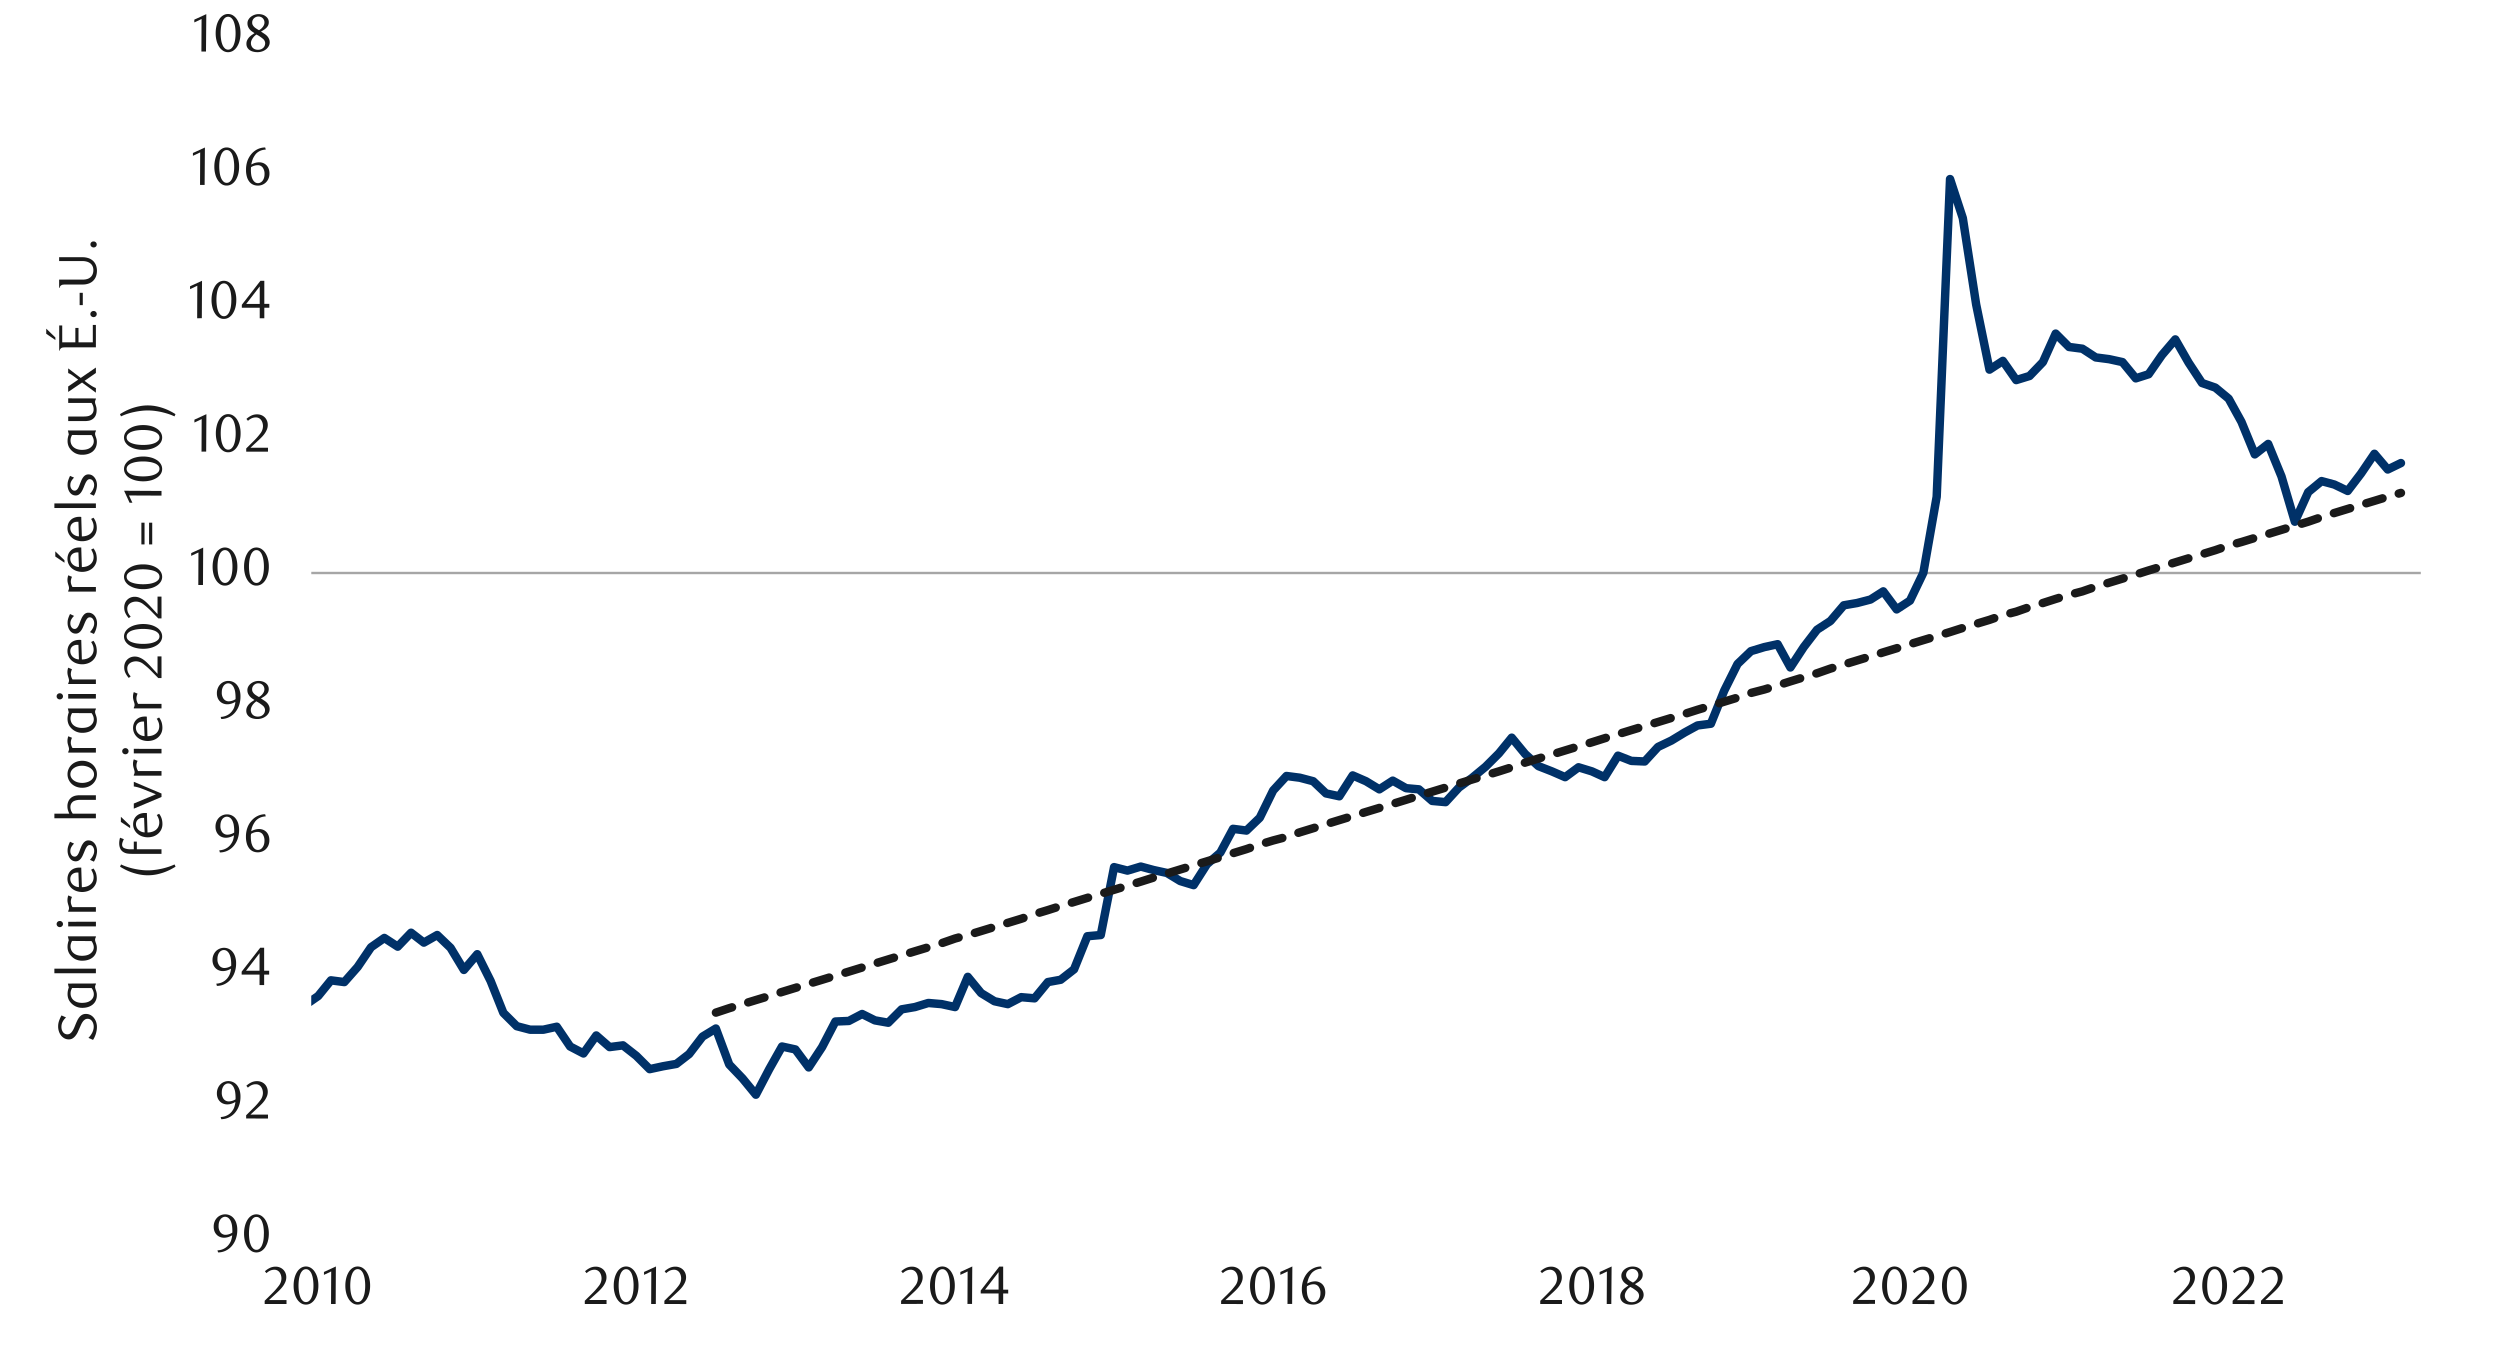 <svg id="Layer_1" data-name="Layer 1" xmlns="http://www.w3.org/2000/svg" xmlns:xlink="http://www.w3.org/1999/xlink" width="1460" height="790" viewBox="0 0 1460 790">
  <defs>
    <style>
      .cls-1, .cls-4, .cls-6, .cls-7 {
        fill: none;
      }

      .cls-2 {
        clip-path: url(#clip-path);
      }

      .cls-3 {
        fill: #e4e6e8;
      }

      .cls-4 {
        stroke: #a6a6a6;
        stroke-width: 1.41px;
      }

      .cls-4, .cls-6, .cls-7 {
        stroke-linejoin: round;
      }

      .cls-5 {
        clip-path: url(#clip-path-2);
      }

      .cls-6 {
        stroke: #003168;
      }

      .cls-6, .cls-7 {
        stroke-linecap: round;
        stroke-width: 4.94px;
      }

      .cls-7 {
        stroke: #1a1a1a;
        stroke-dasharray: 9.89 9.89;
      }

      .cls-8 {
        clip-path: url(#clip-path-3);
      }

      .cls-9 {
        fill: #1a1a1a;
      }
    </style>
    <clipPath id="clip-path">
      <rect class="cls-1" x="1725.94" y="12414.15" width="448.35" height="238.55"/>
    </clipPath>
    <clipPath id="clip-path-2">
      <rect class="cls-1" x="181.76" y="22.94" width="1234.04" height="703.14"/>
    </clipPath>
    <clipPath id="clip-path-3">
      <rect class="cls-1" x="14.49" y="7.59" width="1431.02" height="774.82"/>
    </clipPath>
  </defs>
  <g class="cls-2">
    <polygon class="cls-3" points="613.87 12652.06 616.22 12652.06 618.48 12652.06 620.85 12652.06 623.11 12652.06 625.49 12652.06 627.74 12652.06 630.12 12652.06 632.38 12652.06 634.75 12652.06 637.01 12652.06 639.38 12652.06 641.64 12652.06 644.02 12652.06 646.39 12652.06 648.65 12652.06 651.03 12652.06 653.28 12652.06 655.66 12652.06 657.92 12652.06 660.29 12652.06 662.55 12652.06 664.93 12652.06 667.18 12652.06 669.56 12652.06 671.82 12652.06 674.19 12652.06 676.45 12652.06 678.83 12652.06 681.08 12652.06 683.46 12652.06 685.72 12652.06 688.09 12652.06 690.35 12652.06 692.73 12652.06 694.98 12652.06 697.36 -11133.2 699.74 -11133.2 701.99 -11133.2 704.37 -11133.2 706.63 -11133.2 709 -11133.2 711.26 -11133.2 713.64 -11133.2 715.89 -11133.2 718.27 -11133.2 720.53 -11133.2 722.9 12652.06 725.16 12652.06 727.53 12652.06 729.79 12652.06 732.17 12652.06 734.43 12652.06 736.8 12652.06 739.06 12652.06 741.43 12652.06 743.69 12652.06 746.07 12652.06 748.33 12652.06 750.7 12652.06 753.08 12652.06 755.33 12652.06 757.71 12652.06 759.97 12652.06 762.34 12652.06 764.6 12652.06 766.98 12652.06 769.23 12652.06 771.61 12652.06 773.87 12652.06 776.24 12652.06 778.5 12652.06 780.88 12652.06 783.13 12652.06 785.51 12652.06 787.77 12652.06 790.14 12652.06 792.4 12652.06 794.78 12652.06 797.03 12652.06 799.41 12652.06 801.79 12652.06 804.04 12652.06 806.42 -11133.2 808.68 -11133.2 811.05 -11133.2 813.31 -11133.2 815.69 -11133.2 817.94 -11133.2 820.32 -11133.2 822.58 -11133.2 824.95 -11133.2 827.21 -11133.2 829.58 -11133.2 831.84 -11133.2 834.22 -11133.2 836.48 -11133.2 838.85 -11133.2 841.11 -11133.2 843.48 12652.06 845.74 12652.06 848.12 12652.06 850.38 12652.06 852.75 12652.06 855.13 12652.06 857.38 12652.06 859.76 12652.06 862.02 12652.06 864.39 12652.06 866.65 12652.06 869.03 12652.06 871.28 12652.06 873.66 12652.06 875.92 12652.06 878.29 12652.06 880.55 12652.06 882.93 12652.06 885.18 12652.06 887.56 12652.06 889.82 12652.06 892.19 12652.06 894.45 12652.06 896.83 12652.06 899.08 12652.06 901.46 12652.06 903.72 12652.06 906.09 12652.06 908.47 12652.06 910.73 12652.06 913.1 12652.06 915.36 12652.06 917.74 12652.06 919.99 12652.06 922.37 12652.06 924.63 12652.06 927 12652.06 929.26 12652.06 931.63 12652.06 933.89 12652.06 936.27 12652.06 938.53 12652.06 940.9 12652.06 943.16 12652.06 945.53 12652.06 947.79 12652.06 950.17 12652.06 952.42 12652.06 954.8 12652.06 957.18 12652.06 959.43 12652.06 961.81 12652.06 964.07 12652.06 966.44 12652.06 968.7 12652.06 971.08 12652.06 973.33 12652.06 975.71 12652.06 977.97 -11133.2 980.34 -11133.2 982.6 -11133.2 984.98 -11133.2 987.23 -11133.2 989.61 -11133.2 991.87 12652.06 994.24 12652.06 996.5 12652.06 998.88 12652.06 1001.13 12652.06 1003.51 12652.06 1005.77 12652.06 1008.14 12652.06 1010.52 12652.06 1012.78 12652.06 1015.15 12652.06 1017.41 12652.06 1019.78 -11133.2 1022.04 -11133.2 1024.42 -11133.2 1026.68 -11133.2 1029.05 -11133.2 1031.31 -11133.2 1033.68 -11133.2 1035.94 -11133.2 1038.32 -11133.2 1040.58 -11133.2 1042.95 -11133.2 1045.21 -11133.2 1047.58 -11133.2 1049.84 -11133.2 1052.22 -11133.2 1054.47 -11133.2 1056.85 12652.06 1059.11 12652.06 1061.48 12652.06 1063.86 12652.06 1066.12 12652.06 1068.49 12652.06 1070.75 12652.06 1073.13 12652.06 1075.38 12652.06 1077.76 12652.06 1080.02 12652.06 1082.39 12652.06 1084.65 12652.06 1087.03 12652.06 1089.28 12652.06 1091.66 12652.06 1093.92 12652.06 1096.29 12652.06 1098.55 12652.06 1100.93 12652.06 1103.18 12652.06 1105.56 12652.06 1107.82 12652.06 1110.19 12652.06 1112.57 12652.06 1114.83 12652.06 1117.2 12652.06 1119.46 12652.06 1121.83 12652.06 1124.09 12652.06 1126.47 12652.06 1128.73 12652.06 1131.1 12652.06 1133.36 12652.06 1135.73 12652.06 1137.99 12652.06 1140.37 12652.06 1142.63 12652.06 1145 12652.06 1147.26 12652.06 1149.63 12652.06 1151.89 12652.06 1154.27 12652.06 1156.52 12652.06 1158.9 12652.06 1161.16 12652.06 1163.53 12652.06 1165.91 12652.06 1168.17 12652.06 1170.54 12652.06 1172.8 12652.06 1175.18 12652.06 1177.43 12652.06 1179.81 12652.06 1182.07 12652.06 1184.44 12652.06 1186.7 12652.06 1189.08 12652.06 1191.33 12652.06 1193.71 12652.06 1195.97 12652.06 1198.34 12652.06 1200.6 12652.06 1202.98 12652.06 1205.23 12652.06 1207.61 12652.06 1209.87 12652.06 1212.24 12652.06 1214.5 12652.06 1216.88 12652.06 1219.25 12652.06 1221.51 12652.06 1223.88 12652.06 1226.14 12652.06 1228.52 12652.06 1230.78 12652.06 1233.15 12652.06 1235.41 12652.06 1237.78 12652.06 1240.04 12652.06 1242.42 12652.06 1244.67 12652.06 1247.05 12652.06 1249.31 12652.06 1251.68 12652.06 1253.94 12652.06 1256.32 12652.06 1258.57 12652.06 1260.95 12652.06 1263.21 12652.06 1265.58 12652.06 1267.84 12652.06 1270.22 -11133.2 1272.59 -11133.2 1274.85 -11133.2 1277.23 -11133.2 1279.48 -11133.2 1281.86 -11133.2 1284.12 -11133.2 1286.49 -11133.2 1288.75 12652.06 1291.13 12652.06 1293.38 12652.06 1295.76 12652.06 1298.02 12652.06 1300.39 12652.06 1302.65 12652.06 1305.03 12652.06 1307.28 12652.06 1309.66 12652.06 1311.92 12652.06 1314.29 12652.06 1316.55 12652.06 1318.93 12652.06 1321.3 12652.06 1323.56 12652.06 1325.93 12652.06 1328.19 12652.06 1330.57 12652.06 1332.83 12652.06 1335.2 12652.06 1337.46 12652.06 1339.83 12652.06 1342.09 12652.06 1344.47 12652.06 1346.72 12652.06 1349.1 12652.06 1351.36 12652.06 1353.73 12652.06 1355.99 12652.06 1358.37 12652.06 1360.62 12652.06 1363 12652.06 1365.26 12652.06 1367.63 12652.06 1369.89 12652.06 1372.27 12652.06 1374.64 12652.06 1376.9 12652.06 1379.28 12652.06 1381.53 12652.06 1383.91 12652.06 1386.17 12652.06 1388.54 12652.06 1390.8 12652.06 1393.18 12652.06 1395.43 12652.06 1397.81 12652.06 1400.07 12652.06 1402.44 12652.06 1404.7 12652.06 1407.08 12652.06 1409.33 12652.06 1411.71 12652.06 1413.97 12652.06 1416.34 12652.06 1418.6 12652.06 1420.98 12652.06 1423.23 12652.06 1425.61 12652.06 1427.98 12652.06 1430.24 12652.06 1432.62 12652.06 1434.88 12652.06 1437.25 12652.06 1439.51 12652.06 1441.88 12652.06 1444.14 12652.06 1446.52 12652.06 1448.77 12652.06 1451.15 12652.06 1453.41 12652.06 1455.78 12652.06 1458.04 12652.06 1460.42 12652.06 1462.67 12652.06 1465.05 12652.06 1467.31 12652.06 1469.68 12652.06 1471.94 12652.06 1474.32 12652.06 1476.69 12652.06 1478.95 12652.06 1481.33 12652.06 1483.58 12652.06 1485.96 12652.06 1488.22 12652.06 1490.59 12652.06 1492.85 12652.06 1495.23 12652.06 1497.48 12652.06 1499.86 12652.06 1502.12 12652.06 1504.49 12652.06 1506.75 12652.06 1509.13 12652.06 1511.38 12652.06 1513.76 12652.06 1516.02 12652.06 1518.39 12652.06 1520.65 12652.06 1523.03 12652.06 1525.28 12652.06 1527.66 12652.06 1530.04 12652.06 1532.29 12652.06 1534.67 12652.06 1536.93 12652.06 1539.3 12652.06 1541.56 12652.06 1543.93 12652.06 1546.19 12652.06 1548.57 12652.06 1550.83 12652.06 1553.2 12652.06 1555.46 12652.06 1557.84 12652.06 1560.09 12652.06 1562.47 12652.06 1564.72 12652.06 1567.1 -11133.2 1569.36 -11133.2 1571.73 -11133.2 1573.99 -11133.2 1576.37 -11133.2 1578.63 -11133.2 1581 -11133.2 1583.38 -11133.2 1585.63 12652.06 1588.01 12652.06 1590.27 12652.06 1592.64 12652.06 1594.9 12652.06 1597.28 12652.06 1599.53 12652.06 1601.91 12652.06 1604.17 12652.06 1606.54 12652.06 1608.8 12652.06 1611.18 12652.06 1613.43 12652.06 1615.81 12652.06 1618.07 12652.06 1620.44 12652.06 1622.7 12652.06 1625.08 12652.06 1627.33 12652.06 1629.71 12652.06 1632.09 12652.06 1634.34 12652.06 1636.72 12652.06 1638.98 12652.06 1641.35 12652.06 1643.61 12652.06 1645.98 12652.06 1648.24 12652.06 1650.62 12652.06 1652.88 12652.06 1655.25 12652.06 1657.51 12652.06 1659.88 12652.06 1662.14 12652.06 1664.52 12652.06 1666.78 12652.06 1669.15 12652.06 1671.41 12652.06 1673.79 12652.06 1676.04 12652.06 1678.42 12652.06 1680.67 12652.06 1683.05 12652.06 1685.43 12652.06 1687.68 12652.06 1690.06 12652.06 1692.32 12652.06 1694.69 12652.06 1696.95 12652.06 1699.33 12652.06 1701.58 12652.06 1703.96 12652.06 1706.22 12652.06 1708.59 12652.06 1710.85 12652.06 1713.23 12652.06 1715.48 12652.06 1717.86 12652.06 1720.12 12652.06 1722.49 12652.06 1724.75 12652.06 1727.13 12652.06 1729.38 12652.06 1731.76 12652.06 1734.02 12652.06 1736.39 12652.06 1738.77 12652.06 1741.02 12652.06 1743.4 12652.06 1745.66 12652.06 1748.03 12652.06 1750.29 12652.06 1752.67 12652.06 1754.92 -11133.2 1757.3 -11133.2 1759.56 -11133.2 1761.93 -11133.2 1764.19 -11133.2 1766.57 -11133.2 1768.82 -11133.2 1771.2 -11133.2 1773.46 -11133.2 1775.83 -11133.2 1778.09 -11133.2 1780.47 -11133.2 1782.72 -11133.2 1785.1 -11133.2 1787.36 -11133.2 1789.73 -11133.2 1792.11 -11133.2 1794.37 -11133.2 1796.74 12652.06 1799 12652.06 1801.38 12652.06 1803.63 12652.06 1806.01 12652.06 1808.27 12652.06 1810.64 12652.06 1812.9 12652.06 1815.28 12652.06 1817.53 12652.06 1819.91 12652.06 1822.17 12652.06 1824.54 12652.06 1826.8 12652.06 1829.18 12652.06 1831.43 12652.06 1833.81 12652.06 1836.07 12652.06 1838.44 12652.06 1840.82 12652.06 1843.07 12652.06 1845.45 12652.06 1847.71 12652.06 1850.08 12652.06 1852.34 12652.06 1854.72 12652.06 1856.97 12652.06 1859.35 12652.06 1861.61 12652.06 1863.98 12652.06 1866.24 12652.06 1868.62 12652.06 1870.87 12652.06 1873.25 12652.06 1875.51 12652.06 1877.88 12652.06 1880.14 12652.06 1882.52 12652.06 1884.77 12652.06 1887.15 12652.06 1889.41 12652.06 1891.78 12652.06 1894.16 12652.06 1896.42 12652.06 1898.79 12652.06 1901.05 12652.06 1903.43 12652.06 1905.68 12652.06 1908.06 12652.06 1910.32 12652.06 1912.69 12652.06 1914.95 12652.06 1917.33 12652.06 1919.58 12652.06 1921.96 12652.06 1924.22 12652.06 1926.59 12652.06 1928.85 12652.06 1931.22 12652.06 1933.48 12652.06 1935.86 12652.06 1938.12 12652.06 1940.49 12652.06 1942.75 12652.06 1945.12 12652.06 1947.5 12652.06 1949.76 12652.06 1952.13 12652.06 1954.39 12652.06 1956.77 12652.06 1959.02 12652.06 1961.4 12652.06 1963.66 12652.06 1966.03 12652.06 1968.29 12652.06 1970.67 12652.06 1972.92 12652.06 1975.3 12652.06 1977.56 12652.06 1979.93 12652.06 1982.19 12652.06 1984.57 12652.06 1986.82 12652.06 1989.2 12652.06 1991.46 12652.06 1993.83 12652.06 1996.21 12652.06 1998.47 12652.06 2000.84 12652.06 2003.1 12652.06 2005.48 12652.06 2007.73 12652.06 2010.11 12652.06 2012.37 12652.06 2014.74 12652.06 2017 12652.06 2019.38 12652.06 2021.63 12652.06 2024.01 12652.06 2026.27 12652.06 2028.64 12652.06 2030.9 12652.06 2033.27 12652.06 2035.53 12652.06 2037.91 12652.06 2040.17 12652.06 2042.54 12652.06 2044.8 12652.06 2047.17 12652.06 2049.55 12652.06 2051.81 12652.06 2054.18 12652.06 2056.44 12652.06 2058.82 12652.06 2061.07 12652.06 2063.45 12652.06 2065.71 12652.06 2068.08 12652.06 2070.34 12652.06 2072.72 12652.06 2074.97 12652.06 2077.35 12652.06 2079.61 12652.06 2081.98 12652.06 2084.24 12652.06 2086.62 12652.06 2088.87 12652.06 2091.25 12652.06 2093.51 -11133.2 2095.88 -11133.2 2098.14 12652.06 2100.52 12652.06 2102.89 12652.06 2105.15 12652.06 2107.53 12652.06 2109.78 12652.06 2112.16 12652.06 2114.42 12652.06 2116.79 12652.06 2119.05 12652.06 2121.43 12652.06 2123.68 12652.06 2126.06 12652.06 2128.32 12652.06 2130.69 12652.06 2132.95 12652.06 2135.32 12652.06 2137.58 12652.06 2139.96 12652.06 2142.22 12652.06 2144.59 12652.06 2146.85 12652.06 2149.22 12652.06 2151.6 12652.06 2153.86 12652.06 2156.18 12652.06 2153.86 12652.06 2151.6 12652.06 2149.22 12652.06 2146.85 12652.06 2144.59 12652.06 2142.22 12652.06 2139.96 12652.06 2137.58 12652.06 2135.32 12652.06 2132.95 12652.06 2130.69 12652.06 2128.32 12652.06 2126.06 12652.06 2123.68 12652.06 2121.43 12652.06 2119.05 12652.06 2116.79 12652.06 2114.42 12652.06 2112.16 12652.06 2109.78 12652.06 2107.53 12652.06 2105.15 12652.06 2102.89 12652.06 2100.52 12652.06 2098.14 12652.06 2095.88 12652.06 2093.51 12652.06 2091.25 12652.06 2088.87 12652.06 2086.62 12652.06 2084.24 12652.06 2081.98 12652.06 2079.61 12652.06 2077.35 12652.06 2074.97 12652.06 2072.72 12652.06 2070.34 12652.06 2068.08 12652.06 2065.71 12652.06 2063.45 12652.06 2061.07 12652.06 2058.82 12652.06 2056.44 12652.06 2054.18 12652.06 2051.81 12652.06 2049.55 12652.06 2047.17 12652.06 2044.8 12652.06 2042.54 12652.06 2040.17 12652.06 2037.91 12652.06 2035.53 12652.06 2033.27 12652.06 2030.9 12652.06 2028.64 12652.06 2026.27 12652.06 2024.01 12652.06 2021.63 12652.06 2019.38 12652.06 2017 12652.06 2014.74 12652.06 2012.37 12652.06 2010.11 12652.06 2007.73 12652.06 2005.48 12652.06 2003.1 12652.06 2000.84 12652.06 1998.47 12652.06 1996.21 12652.06 1993.83 12652.06 1991.46 12652.06 1989.2 12652.06 1986.82 12652.06 1984.57 12652.06 1982.19 12652.06 1979.93 12652.06 1977.56 12652.06 1975.3 12652.06 1972.92 12652.06 1970.67 12652.06 1968.29 12652.06 1966.03 12652.06 1963.66 12652.06 1961.4 12652.06 1959.02 12652.06 1956.77 12652.06 1954.39 12652.06 1952.13 12652.06 1949.76 12652.06 1947.5 12652.06 1945.12 12652.06 1942.75 12652.06 1940.49 12652.06 1938.12 12652.06 1935.86 12652.06 1933.48 12652.06 1931.22 12652.06 1928.85 12652.06 1926.59 12652.06 1924.22 12652.06 1921.96 12652.06 1919.58 12652.06 1917.33 12652.06 1914.95 12652.06 1912.69 12652.06 1910.32 12652.06 1908.06 12652.06 1905.68 12652.06 1903.43 12652.06 1901.05 12652.06 1898.79 12652.06 1896.42 12652.06 1894.16 12652.06 1891.78 12652.06 1889.41 12652.06 1887.15 12652.06 1884.77 12652.06 1882.52 12652.06 1880.14 12652.06 1877.88 12652.06 1875.51 12652.06 1873.25 12652.06 1870.87 12652.06 1868.62 12652.06 1866.24 12652.06 1863.98 12652.06 1861.61 12652.06 1859.35 12652.06 1856.97 12652.06 1854.72 12652.06 1852.34 12652.06 1850.08 12652.06 1847.71 12652.06 1845.45 12652.06 1843.07 12652.06 1840.82 12652.06 1838.44 12652.06 1836.07 12652.06 1833.81 12652.06 1831.43 12652.06 1829.18 12652.06 1826.8 12652.06 1824.54 12652.06 1822.17 12652.06 1819.91 12652.06 1817.53 12652.06 1815.28 12652.06 1812.9 12652.06 1810.64 12652.06 1808.27 12652.06 1806.01 12652.06 1803.63 12652.06 1801.38 12652.06 1799 12652.06 1796.74 12652.06 1794.37 12652.06 1792.11 12652.06 1789.73 12652.06 1787.36 12652.06 1785.1 12652.06 1782.72 12652.06 1780.47 12652.06 1778.09 12652.06 1775.83 12652.06 1773.46 12652.06 1771.2 12652.06 1768.82 12652.06 1766.57 12652.06 1764.19 12652.06 1761.93 12652.06 1759.56 12652.06 1757.3 12652.06 1754.92 12652.06 1752.67 12652.06 1750.29 12652.06 1748.03 12652.06 1745.66 12652.06 1743.4 12652.06 1741.02 12652.06 1738.77 12652.06 1736.39 12652.06 1734.02 12652.06 1731.76 12652.06 1729.38 12652.06 1727.13 12652.06 1724.75 12652.06 1722.49 12652.06 1720.12 12652.06 1717.86 12652.06 1715.48 12652.06 1713.23 12652.06 1710.85 12652.06 1708.59 12652.06 1706.22 12652.06 1703.96 12652.06 1701.58 12652.06 1699.33 12652.06 1696.95 12652.06 1694.69 12652.06 1692.32 12652.06 1690.06 12652.06 1687.68 12652.06 1685.43 12652.06 1683.05 12652.06 1680.67 12652.06 1678.42 12652.06 1676.04 12652.06 1673.79 12652.06 1671.41 12652.06 1669.15 12652.06 1666.78 12652.06 1664.52 12652.06 1662.14 12652.06 1659.88 12652.06 1657.51 12652.06 1655.25 12652.06 1652.88 12652.06 1650.62 12652.06 1648.24 12652.06 1645.98 12652.06 1643.61 12652.06 1641.35 12652.06 1638.98 12652.06 1636.72 12652.06 1634.34 12652.06 1632.09 12652.06 1629.71 12652.06 1627.33 12652.06 1625.08 12652.06 1622.7 12652.06 1620.44 12652.06 1618.07 12652.06 1615.81 12652.06 1613.43 12652.06 1611.18 12652.06 1608.8 12652.06 1606.54 12652.06 1604.17 12652.06 1601.91 12652.06 1599.53 12652.06 1597.28 12652.06 1594.9 12652.06 1592.64 12652.06 1590.27 12652.06 1588.01 12652.06 1585.63 12652.06 1583.38 12652.06 1581 12652.06 1578.63 12652.06 1576.37 12652.06 1573.99 12652.06 1571.73 12652.06 1569.36 12652.06 1567.1 12652.06 1564.72 12652.06 1562.47 12652.06 1560.09 12652.06 1557.84 12652.06 1555.46 12652.06 1553.2 12652.06 1550.83 12652.06 1548.57 12652.06 1546.19 12652.06 1543.93 12652.06 1541.56 12652.06 1539.3 12652.06 1536.93 12652.06 1534.67 12652.06 1532.29 12652.06 1530.04 12652.06 1527.66 12652.06 1525.28 12652.06 1523.03 12652.06 1520.65 12652.06 1518.39 12652.06 1516.02 12652.06 1513.76 12652.06 1511.38 12652.06 1509.13 12652.06 1506.75 12652.06 1504.49 12652.06 1502.12 12652.06 1499.86 12652.06 1497.48 12652.06 1495.23 12652.06 1492.85 12652.06 1490.59 12652.06 1488.22 12652.06 1485.96 12652.06 1483.58 12652.06 1481.33 12652.06 1478.95 12652.06 1476.69 12652.06 1474.32 12652.06 1471.94 12652.06 1469.68 12652.06 1467.31 12652.06 1465.05 12652.06 1462.67 12652.06 1460.42 12652.06 1458.04 12652.06 1455.78 12652.06 1453.41 12652.06 1451.15 12652.06 1448.77 12652.06 1446.52 12652.06 1444.14 12652.06 1441.88 12652.06 1439.51 12652.06 1437.25 12652.06 1434.88 12652.06 1432.62 12652.06 1430.24 12652.06 1427.98 12652.06 1425.61 12652.06 1423.23 12652.06 1420.98 12652.06 1418.6 12652.06 1416.34 12652.06 1413.97 12652.06 1411.71 12652.06 1409.33 12652.06 1407.08 12652.06 1404.7 12652.06 1402.44 12652.06 1400.07 12652.06 1397.81 12652.06 1395.43 12652.06 1393.18 12652.06 1390.8 12652.06 1388.54 12652.06 1386.17 12652.06 1383.91 12652.06 1381.53 12652.06 1379.28 12652.06 1376.9 12652.06 1374.64 12652.06 1372.27 12652.06 1369.89 12652.06 1367.63 12652.06 1365.26 12652.06 1363 12652.06 1360.62 12652.06 1358.37 12652.06 1355.99 12652.06 1353.73 12652.06 1351.36 12652.06 1349.1 12652.06 1346.72 12652.06 1344.47 12652.06 1342.09 12652.06 1339.83 12652.06 1337.46 12652.06 1335.2 12652.06 1332.83 12652.06 1330.57 12652.06 1328.19 12652.06 1325.93 12652.06 1323.56 12652.06 1321.3 12652.06 1318.93 12652.06 1316.55 12652.06 1314.29 12652.06 1311.92 12652.06 1309.66 12652.06 1307.28 12652.06 1305.03 12652.06 1302.65 12652.06 1300.39 12652.06 1298.02 12652.06 1295.76 12652.06 1293.38 12652.06 1291.13 12652.06 1288.75 12652.06 1286.49 12652.06 1284.12 12652.06 1281.86 12652.06 1279.48 12652.06 1277.23 12652.06 1274.85 12652.06 1272.59 12652.06 1270.22 12652.06 1267.84 12652.06 1265.58 12652.06 1263.21 12652.06 1260.95 12652.06 1258.57 12652.06 1256.32 12652.06 1253.94 12652.06 1251.68 12652.06 1249.31 12652.06 1247.05 12652.06 1244.67 12652.06 1242.42 12652.06 1240.04 12652.06 1237.78 12652.06 1235.41 12652.06 1233.15 12652.06 1230.78 12652.06 1228.52 12652.06 1226.14 12652.06 1223.88 12652.06 1221.51 12652.06 1219.25 12652.06 1216.88 12652.06 1214.5 12652.06 1212.24 12652.06 1209.87 12652.06 1207.61 12652.06 1205.23 12652.06 1202.98 12652.06 1200.6 12652.06 1198.34 12652.06 1195.97 12652.06 1193.71 12652.06 1191.33 12652.06 1189.08 12652.06 1186.7 12652.06 1184.44 12652.06 1182.07 12652.06 1179.81 12652.06 1177.43 12652.06 1175.18 12652.06 1172.8 12652.06 1170.54 12652.06 1168.17 12652.06 1165.91 12652.06 1163.53 12652.06 1161.16 12652.06 1158.9 12652.06 1156.52 12652.06 1154.27 12652.06 1151.89 12652.06 1149.63 12652.06 1147.26 12652.06 1145 12652.06 1142.63 12652.06 1140.37 12652.06 1137.99 12652.06 1135.73 12652.06 1133.36 12652.06 1131.1 12652.06 1128.73 12652.06 1126.47 12652.06 1124.09 12652.06 1121.83 12652.06 1119.46 12652.06 1117.2 12652.06 1114.83 12652.06 1112.57 12652.06 1110.19 12652.06 1107.82 12652.06 1105.56 12652.06 1103.18 12652.06 1100.93 12652.06 1098.55 12652.06 1096.29 12652.06 1093.92 12652.06 1091.66 12652.06 1089.28 12652.06 1087.03 12652.06 1084.65 12652.06 1082.39 12652.06 1080.02 12652.06 1077.76 12652.06 1075.38 12652.06 1073.13 12652.06 1070.75 12652.06 1068.49 12652.06 1066.12 12652.06 1063.86 12652.06 1061.48 12652.06 1059.11 12652.06 1056.85 12652.06 1054.47 12652.06 1052.22 12652.06 1049.84 12652.06 1047.58 12652.06 1045.21 12652.06 1042.95 12652.06 1040.58 12652.06 1038.32 12652.06 1035.94 12652.06 1033.68 12652.06 1031.31 12652.06 1029.05 12652.06 1026.68 12652.06 1024.42 12652.06 1022.04 12652.06 1019.78 12652.06 1017.41 12652.06 1015.15 12652.06 1012.78 12652.06 1010.52 12652.06 1008.14 12652.06 1005.77 12652.06 1003.51 12652.06 1001.13 12652.06 998.88 12652.06 996.5 12652.06 994.24 12652.06 991.87 12652.06 989.61 12652.06 987.23 12652.06 984.98 12652.06 982.6 12652.06 980.34 12652.06 977.97 12652.06 975.71 12652.06 973.33 12652.06 971.08 12652.06 968.7 12652.06 966.44 12652.06 964.07 12652.06 961.81 12652.06 959.43 12652.06 957.18 12652.06 954.8 12652.06 952.42 12652.06 950.17 12652.06 947.79 12652.06 945.53 12652.06 943.16 12652.06 940.9 12652.06 938.53 12652.06 936.27 12652.06 933.89 12652.06 931.63 12652.06 929.26 12652.06 927 12652.06 924.63 12652.06 922.37 12652.06 919.99 12652.06 917.74 12652.06 915.36 12652.06 913.1 12652.06 910.73 12652.06 908.47 12652.06 906.09 12652.06 903.72 12652.06 901.46 12652.06 899.08 12652.06 896.83 12652.06 894.45 12652.06 892.19 12652.06 889.82 12652.06 887.56 12652.06 885.18 12652.06 882.93 12652.06 880.55 12652.06 878.29 12652.06 875.92 12652.06 873.66 12652.06 871.28 12652.06 869.03 12652.06 866.65 12652.06 864.39 12652.06 862.02 12652.06 859.76 12652.06 857.38 12652.06 855.13 12652.06 852.75 12652.06 850.38 12652.06 848.12 12652.06 845.74 12652.06 843.48 12652.06 841.11 12652.06 838.85 12652.06 836.48 12652.06 834.22 12652.06 831.84 12652.06 829.58 12652.06 827.21 12652.06 824.95 12652.06 822.58 12652.06 820.32 12652.06 817.94 12652.06 815.69 12652.06 813.31 12652.06 811.05 12652.06 808.68 12652.06 806.42 12652.06 804.04 12652.06 801.79 12652.06 799.41 12652.06 797.03 12652.06 794.78 12652.06 792.4 12652.06 790.14 12652.06 787.77 12652.06 785.51 12652.06 783.13 12652.06 780.88 12652.06 778.5 12652.06 776.24 12652.06 773.87 12652.06 771.61 12652.06 769.23 12652.06 766.98 12652.06 764.6 12652.06 762.34 12652.06 759.97 12652.06 757.71 12652.06 755.33 12652.06 753.08 12652.06 750.7 12652.06 748.33 12652.06 746.07 12652.06 743.69 12652.06 741.43 12652.06 739.06 12652.06 736.8 12652.06 734.43 12652.06 732.17 12652.06 729.79 12652.06 727.53 12652.06 725.16 12652.06 722.9 12652.06 720.53 12652.06 718.27 12652.06 715.89 12652.06 713.64 12652.06 711.26 12652.06 709 12652.06 706.63 12652.06 704.37 12652.06 701.99 12652.06 699.74 12652.06 697.36 12652.06 694.98 12652.06 692.73 12652.06 690.35 12652.06 688.09 12652.06 685.72 12652.06 683.46 12652.06 681.08 12652.06 678.83 12652.06 676.45 12652.06 674.19 12652.06 671.82 12652.06 669.56 12652.06 667.18 12652.06 664.93 12652.06 662.55 12652.06 660.29 12652.06 657.92 12652.06 655.66 12652.06 653.28 12652.06 651.03 12652.06 648.65 12652.06 646.39 12652.06 644.02 12652.06 641.64 12652.06 639.38 12652.06 637.01 12652.06 634.75 12652.06 632.38 12652.06 630.12 12652.06 627.74 12652.06 625.49 12652.06 623.11 12652.06 620.85 12652.06 618.48 12652.06 616.22 12652.06 613.87 12652.06"/>
  </g>
  <g>
    <line class="cls-4" x1="181.79" y1="334.63" x2="1413.76" y2="334.63"/>
    <g class="cls-5">
      <polyline class="cls-6" points="-3998.39 763.4 -3990.6 750.15 -3982.82 726.77 -3975.01 747.8 -3967.56 732.2 -3959.78 733.21 -3951.96 729.82 -3944.18 713.22 -3936.37 707.79 -3928.58 697.96 -3920.77 695.92 -3913.32 706.75 -3905.51 696.92 -3897.73 705.74 -3889.92 703.73 -3882.13 701.68 -3874.32 696.25 -3866.54 686.76 -3859.09 681.33 -3851.28 690.15 -3843.49 688.13 -3835.68 686.09 -3827.9 676.6 -3820.08 680.99 -3812.3 653.19 -3804.82 651.51 -3797.04 651.51 -3789.23 649.46 -3781.44 636.92 -3773.63 633.2 -3765.85 631.15 -3758.04 616.93 -3750.59 627.76 -3742.8 626.08 -3734.99 622.36 -3727.21 620.65 -3719.4 606.76 -3711.61 605.06 -3703.8 590.83 -3696.35 577.25 -3688.54 575.57 -3680.76 584.39 -3672.94 581.34 -3665.16 579.63 -3657.35 554.21 -3649.56 563.03 -3642.09 549.78 -3634.3 558.6 -3626.49 557.26 -3618.71 544.04 -3610.92 551.16 -3603.11 548.44 -3595.66 547.1 -3587.85 544.04 -3580.07 552.84 -3572.26 539.96 -3564.47 537.24 -3556.66 534.55 -3548.88 531.84 -3541.4 540.29 -3533.62 559.64 -3525.8 556.92 -3518.02 543.01 -3510.21 562.33 -3502.42 560.98 -3494.61 547.43 -3487.16 546.06 -3479.38 523.02 -3471.57 531.16 -3463.78 550.15 -3455.97 547.43 -3448.19 534.22 -3440.38 511.82 -3432.93 490.82 -3425.12 489.78 -3417.33 477.94 -3409.52 465.39 -3401.74 473.51 -3393.92 472.5 -3386.14 450.8 -3378.69 449.8 -3370.88 448.76 -3363.1 437.59 -3355.28 415.89 -3347.5 353.84 -3339.69 352.16 -3331.9 332.14 -3324.43 321.3 -3316.64 310.44 -3308.83 319.6 -3301.05 309.1 -3293.24 298.23 -3285.45 296.89 -3277.64 276.53 -3270.19 275.19 -3262.38 274.85 -3254.6 263.65 -3246.78 271.8 -3239 298.57 -3231.22 296.89 -3223.4 305.04 -3215.96 312.82 -3208.14 284.34 -3200.36 345.02 -3192.55 325.03 -3184.76 350.12 -3176.95 348.07 -3169.5 372.49 -3161.69 395.53 -3153.91 418.27 -3146.1 431.82 -3138.31 446.74 -3130.5 425.38 -3122.72 421.99 -3115.27 436.55 -3107.46 448.42 -3099.67 467.74 -3091.86 472.5 -3084.08 500.64 -3076.26 505.04 -3068.48 525.73 -3061 522.68 -3053.22 512.85 -3045.41 527.08 -3037.62 517.92 -3029.81 522.34 -3022.03 540.99 -3014.22 523.69 -3006.77 543.01 -2998.98 540.29 -2991.17 536.57 -2983.39 548.78 -2975.58 539.62 -2967.79 523.69 -2959.98 515.2 -2952.53 499.27 -2944.72 496.92 -2936.94 501.65 -2929.12 499.27 -2921.34 482 -2913.53 479.62 -2905.74 484.71 -2898.27 461.3 -2890.48 466.4 -2882.7 464.02 -2874.89 473.85 -2867.1 478.61 -2859.29 475.56 -2851.51 460.3 -2844.03 465.03 -2836.25 455.9 -2828.44 460.63 -2820.65 452.48 -2812.84 443.69 -2805.06 447.75 -2797.24 445.71 -2789.8 436.22 -2781.98 434.2 -2774.2 431.82 -2766.39 421.99 -2758.6 437.92 -2750.79 441.31 -2743.34 444.36 -2735.56 454.53 -2727.75 457.24 -2719.96 459.62 -2712.15 463.35 -2704.37 454.53 -2696.56 469.12 -2689.11 476.9 -2681.3 490.48 -2673.51 533.52 -2665.7 539.62 -2657.92 551.16 -2650.1 568.43 -2642.32 580.64 -2634.87 586.41 -2627.06 619.64 -2619.28 630.14 -2611.46 644.73 -2603.68 690.15 -2595.87 703.03 -2588.08 720 -2580.61 738.98 -2572.82 752.53 -2565.01 755.58 -2557.23 739.65 -2549.42 739.65 -2541.63 748.47 -2533.82 746.76 -2526.37 749.14 -2518.59 761.69 -2510.78 769.47 -2502.99 776.95 -2495.18 771.85 -2487.4 772.52 -2479.58 776.95 -2472.14 788.82 -2464.32 808.14 -2456.54 802.04 -2448.73 817.3 -2440.94 814.58 -2433.13 811.19 -2425.35 817.63 -2417.87 792.88 -2410.09 803.72 -2402.28 790.5 -2394.49 792.54 -2386.68 794.22 -2378.9 828.8 -2371.11 824.74 -2363.64 814.58 -2355.85 814.58 -2348.04 819.65 -2340.26 807.8 -2332.44 784.4 -2324.66 769.84 -2317.18 760.68 -2309.4 759.98 -2301.59 771.52 -2293.8 768.8 -2285.99 767.12 -2278.21 768.46 -2270.4 787.11 -2262.95 768.13 -2255.16 765.08 -2247.35 775.58 -2239.57 777.28 -2231.76 780.67 -2223.97 797.28 -2216.16 795.26 -2208.71 792.21 -2200.9 798.65 -2193.12 793.22 -2185.3 794.22 -2177.52 804.05 -2169.71 797.98 -2161.92 810.86 -2154.48 809.48 -2146.66 799.99 -2138.88 806.43 -2131.07 813.91 -2123.28 822.03 -2115.47 816.6 -2107.69 819.31 -2100.21 812.87 -2092.43 819.31 -2084.62 817.97 -2076.83 808.81 -2069.02 825.08 -2061.24 833.23 -2053.42 825.42 -2045.98 845.44 -2038.16 827.8 -2030.38 805.42 -2022.57 796.6 -2014.78 798.31 -2007 803.38 -1999.19 810.16 -1991.74 801.7 -1983.93 814.24 -1976.14 812.87 -1968.33 799.99 -1960.55 812.54 -1952.74 827.12 -1944.95 827.8 -1937.48 832.56 -1929.69 843.73 -1921.88 841.68 -1914.1 856.61 -1906.28 861.7 -1898.5 854.59 -1891.05 862.71 -1883.24 860.33 -1875.46 853.89 -1867.64 856.27 -1859.86 864.08 -1852.05 869.82 -1844.26 871.2 -1836.79 873.58 -1829 864.08 -1821.19 878.31 -1813.41 878.31 -1805.6 888.81 -1797.81 885.42 -1790 878.98 -1782.55 883.07 -1774.77 887.13 -1766.96 883.74 -1759.17 884.41 -1751.36 893.9 -1743.58 901.02 -1735.76 920.7 -1728.32 921.37 -1720.5 911.54 -1712.72 911.54 -1704.91 906.11 -1697.12 905.44 -1689.31 915.27 -1681.53 909.16 -1674.05 927.14 -1666.27 923.42 -1658.46 925.77 -1650.67 930.19 -1642.89 922.38 -1635.08 929.86 -1627.29 938.65 -1619.82 959.68 -1612.03 969.17 -1604.22 984.76 -1596.44 985.77 -1588.62 991.54 -1580.84 994.26 -1573.03 990.53 -1565.58 984.43 -1557.77 975.94 -1549.98 978.66 -1542.17 982.05 -1534.39 977.65 -1526.58 981.04 -1518.79 984.43 -1511.34 985.77 -1503.53 993.92 -1495.75 994.26 -1487.94 993.58 -1480.15 994.59 -1472.34 1000.02 -1464.89 997.98 -1457.08 999.02 -1449.3 999.02 -1441.48 1005.46 -1433.7 1003.08 -1425.89 1007.14 -1418.1 1011.9 -1410.66 1018 -1402.84 1010.52 -1395.06 1012.9 -1387.25 1013.91 -1379.46 1006.8 -1371.65 1018 -1363.87 1021.05 -1356.39 1017.3 -1348.61 1015.96 -1340.8 1016.96 -1333.01 1015.62 -1325.2 1017.3 -1317.42 1020.35 -1309.6 1018.34 -1302.16 1012.57 -1294.34 1006.8 -1286.56 1015.62 -1278.78 1012.23 -1270.96 1012.9 -1263.18 1015.96 -1255.37 1018.34 -1247.92 1025.78 -1240.11 1026.46 -1232.32 1017.3 -1224.51 1017.66 -1216.73 1018.34 -1208.92 1024.1 -1201.13 1021.39 -1193.66 1019.34 -1185.87 1029.37 -1178.06 1024.78 -1170.28 1022.73 -1162.46 1015.96 -1154.68 1016.63 -1146.9 1009.85 -1139.42 1012.9 -1131.64 1008.84 -1123.82 1004.76 -1116.04 1007.81 -1108.23 1011.56 -1100.44 1016.29 -1092.63 1012.57 -1085.18 1013.24 -1077.37 1003.41 -1069.59 1001.37 -1061.78 997.64 -1053.99 997.31 -1046.18 1002.07 -1038.4 999.02 -1030.95 996.64 -1023.14 989.52 -1015.35 990.2 -1007.54 981.71 -999.76 975.94 -991.94 962.73 -984.5 961.05 -976.68 954.58 -968.9 944.42 -961.09 944.75 -953.3 935.26 -945.49 926.44 -937.71 917.98 -930.26 911.88 -922.45 901.35 -914.66 891.19 -906.85 882.37 -899.07 877.64 -891.26 876.63 -883.47 879.68 -876 868.14 -868.21 860 -860.4 860.7 -852.62 856.94 -844.8 852.88 -837.02 843.73 -829.21 836.28 -821.76 830.51 -813.95 840.34 -806.16 832.19 -798.35 819.65 -790.57 824.07 -782.78 824.41 -774.97 823.74 -767.52 819.65 -759.71 821.02 -751.93 818.98 -744.12 816.6 -736.33 818.3 -728.52 826.12 -720.74 814.24 -713.26 807.8 -705.48 817.97 -697.66 817.97 -689.88 806.1 -682.07 811.53 -674.28 805.42 -666.47 796.94 -659.02 790.16 -651.24 809.82 -643.43 801.03 -635.64 788.48 -627.83 787.11 -620.05 792.88 -612.24 791.17 -604.79 783.05 -596.98 771.18 -589.19 777.62 -581.38 761.02 -573.6 747.1 -565.78 737.94 -558.34 739.32 -550.55 740.32 -542.74 740.66 -534.96 751.52 -527.14 746.09 -519.36 736.26 -511.55 732.54 -504.1 732.88 -496.29 731.5 -488.5 725.4 -480.69 722.01 -472.91 716.27 -465.1 727.11 -457.31 732.2 -449.84 740.32 -442.05 724.73 -434.24 707.45 -426.46 704.4 -418.67 706.75 -410.86 717.62 -403.06 728.82 -395.61 725.06 -387.81 717.95 -380.01 725.06 -372.21 731.17 -364.41 731.84 -356.62 734.89 -348.82 733.55 -341.36 739.65 -333.56 743.71 -325.76 743.04 -317.97 735.93 -310.17 735.93 -302.37 747.44 -294.58 757.29 -287.12 752.87 -279.32 742.37 -271.52 750.15 -263.73 754.24 -255.93 756.26 -248.13 748.14 -240.33 741 -232.87 747.44 -225.08 764.4 -217.28 807.47 -209.48 793.55 -201.68 769.84 -193.88 759.31 -186.09 769.47 -178.63 756.59 -170.83 749.14 -163.03 747.44 -155.24 753.9 -147.44 747.8 -139.64 756.26 -132.18 759.31 -124.39 733.88 -116.59 705.74 -108.79 697.26 -100.99 702.02 -93.19 699.3 -85.4 700.68 -77.94 704.74 -70.14 705.07 -62.34 705.41 -54.55 697.26 -46.75 695.24 -38.95 688.47 -31.16 693.2 -23.7 697.96 -15.9 715.57 -8.1 713.89 -0.3 715.91 7.49 712.86 15.29 709.47 23.09 711.85 30.55 718.62 38.35 743.71 46.14 756.59 53.94 736.26 61.74 735.26 69.54 695.24 77.33 619.98 84.79 575.91 92.59 583.36 100.39 586.74 108.18 571.15 115.98 570.81 123.78 574.2 131.58 600.32 139.03 591.5 146.83 588.12 154.63 589.12 162.44 592.51 170.22 592.85 178.04 587.08 185.82 581.68 193.27 572.52 201.08 573.53 208.86 564.71 216.68 553.2 224.46 547.77 232.27 552.84 240.06 544.72 247.53 550.48 255.32 546.06 263.13 553.54 270.91 566.42 278.72 557.26 286.51 572.86 293.96 591.5 301.77 599.29 309.55 601.33 317.36 601.33 325.15 599.62 332.96 611.16 340.74 615.22 348.22 604.72 356 611.5 363.82 610.49 371.6 616.59 379.41 624.38 387.2 622.7 395.01 621.32 402.46 615.56 410.27 605.39 418.05 600.66 425.86 621.66 433.65 629.81 441.43 639.3 449.24 624.38 456.69 611.16 464.5 612.87 472.29 623.37 480.1 611.5 487.88 596.57 495.7 596.24 503.48 592.18 510.96 595.9 518.74 597.27 526.55 589.46 534.34 588.12 542.15 585.74 549.93 586.41 557.74 588.12 565.19 570.48 572.98 579.97 580.79 584.73 588.57 586.41 596.38 582.35 604.17 583.02 611.98 573.53 619.43 572.18 627.24 566.08 635.02 546.76 642.84 546.06 650.62 506.41 658.43 508.43 666.22 506.08 673.66 508.09 681.48 509.8 689.26 514.53 697.07 516.91 704.86 504.7 712.67 497.93 720.12 484.04 727.93 485.05 735.71 477.57 743.52 461.64 751.31 453.18 759.12 454.19 766.9 456.24 774.38 463.35 782.16 465.03 789.98 452.85 797.76 456.24 805.54 460.97 813.36 455.9 821.14 460.3 828.62 460.97 836.4 467.74 844.21 468.44 852 459.96 859.81 454.19 867.59 447.75 875.4 439.94 882.85 430.81 890.66 440.3 898.45 447.42 906.26 450.47 914.04 453.86 921.86 448.09 929.64 450.47 937.09 453.86 944.9 441.31 952.68 444.36 960.5 444.7 968.28 436.22 976.09 432.49 983.88 427.76 991.35 423.67 999.14 422.66 1006.95 403.34 1014.73 387.75 1022.54 380.27 1030.33 377.92 1038.14 376.21 1045.59 389.79 1053.37 377.92 1061.18 367.73 1068.97 362.66 1076.78 353.5 1084.56 352.16 1092.38 350.12 1099.82 345.36 1107.64 355.88 1115.42 350.79 1123.23 334.52 1131.02 290.11 1138.83 104.58 1146.28 127.38 1154.09 177.89 1161.87 215.86 1169.66 210.76 1177.47 221.96 1185.25 219.58 1193.06 211.46 1200.51 194.83 1208.32 202.64 1216.11 203.65 1223.92 208.74 1231.7 209.75 1239.52 211.46 1247.3 220.95 1254.78 218.57 1262.56 207.37 1270.37 198.22 1278.16 211.8 1285.97 223.67 1293.75 226.36 1301.54 232.82 1309.01 246.38 1316.8 265.36 1324.61 259.26 1332.39 278.24 1340.2 304.67 1347.99 287.4 1355.8 280.96 1363.25 282.97 1371.06 286.72 1378.84 276.53 1386.66 265.02 1394.44 274.18 1402.14 270.43"/>
    </g>
    <polyline class="cls-7" points="418.11 591.36 425.86 588.79 433.65 586.41 441.43 584.03 449.24 581.68 456.69 579.3 464.5 576.92 472.29 574.54 480.1 572.18 487.88 569.8 495.7 567.42 503.48 565.04 510.96 562.69 518.74 560.31 526.55 557.93 534.34 555.55 542.15 553.2 549.93 550.82 557.74 548.1 565.19 546.06 572.98 543.71 580.79 541.33 588.57 538.95 596.38 536.57 604.17 533.85 611.98 531.5 619.43 529.12 627.24 526.74 635.02 524.36 642.84 522.01 650.62 519.63 658.43 517.25 666.22 514.87 673.66 512.52 681.48 510.14 689.26 507.76 697.07 505.38 704.86 503.02 712.67 500.64 720.12 498.26 727.93 495.88 735.71 493.17 743.52 490.82 751.31 488.77 759.12 486.06 766.9 483.68 774.38 481.32 782.16 478.94 789.98 476.56 797.76 474.18 805.54 471.83 813.36 469.45 821.14 467.07 828.62 464.69 836.4 462.34 844.21 459.96 852 457.58 859.81 455.2 867.59 452.85 875.4 450.47 882.85 448.09 890.66 445.37 898.45 442.99 906.26 440.64 914.04 438.26 921.86 435.88 929.64 433.5 937.09 431.15 944.9 428.77 952.68 426.39 960.5 424.01 968.28 421.66 976.09 419.28 983.88 416.9 991.35 414.52 999.14 412.16 1006.95 409.78 1014.73 407.4 1022.54 404.69 1030.33 402.67 1038.14 400.29 1045.59 397.91 1053.37 395.53 1061.18 393.18 1068.97 390.46 1076.78 388.08 1084.56 385.7 1092.38 383.32 1099.82 380.97 1107.64 378.59 1115.42 376.21 1123.23 373.83 1131.02 371.48 1138.83 369.1 1146.28 366.72 1154.09 364.34 1161.87 361.99 1169.66 359.27 1177.47 357.23 1185.25 354.51 1193.06 352.16 1200.51 349.78 1208.32 347.4 1216.11 345.36 1223.92 342.64 1231.7 340.29 1239.52 337.91 1247.3 335.53 1254.78 333.15 1262.56 330.8 1270.37 328.42 1278.16 326.04 1285.97 323.66 1293.75 321.3 1301.56 318.59 1309.01 316.54 1316.8 314.16 1324.61 311.81 1332.39 309.43 1340.2 307.05 1347.99 304.67 1355.8 301.98 1363.25 299.6 1371.06 297.22 1378.84 294.84 1386.66 292.49 1394.44 290.11 1402.14 287.87"/>
    <g class="cls-8">
      <g>
        <path class="cls-9" d="M127,730.21a9.41,9.41,0,0,0,2.84-.56,8.38,8.38,0,0,0,2.1-1.14,8.1,8.1,0,0,0,1.52-1.45,11.36,11.36,0,0,0,1-1.49,7.79,7.79,0,0,0,.75-2,10.9,10.9,0,0,0,.38-2.17,10.21,10.21,0,0,1-2.4,1.08,8.48,8.48,0,0,1-2.31.35,6.33,6.33,0,0,1-2.35-.43,5.49,5.49,0,0,1-1.94-1.27,5.93,5.93,0,0,1-1.31-2,7.39,7.39,0,0,1-.48-2.76,7.63,7.63,0,0,1,.58-3.06,6.94,6.94,0,0,1,1.51-2.26,6.39,6.39,0,0,1,2.15-1.4,6.72,6.72,0,0,1,2.49-.48,6.51,6.51,0,0,1,2.58.53,6.24,6.24,0,0,1,2.26,1.65,8.49,8.49,0,0,1,1.6,2.85,12.29,12.29,0,0,1,.61,4.1,15.53,15.53,0,0,1-.86,5.24,12.89,12.89,0,0,1-2.37,4.15,10.84,10.84,0,0,1-3.57,2.73,10.17,10.17,0,0,1-4.42,1Zm8.7-10.38c0-.23,0-.43,0-.59v-.6a23.2,23.2,0,0,0-.23-3,9.18,9.18,0,0,0-.64-2.28,5.1,5.1,0,0,0-1.51-2.12,3.19,3.19,0,0,0-1.94-.65A2.91,2.91,0,0,0,130,711a3.54,3.54,0,0,0-1.19,1,5.87,5.87,0,0,0-.83,1.64,6.89,6.89,0,0,0-.31,2.17,5.85,5.85,0,0,0,1.16,4,3.74,3.74,0,0,0,3,1.33A7.59,7.59,0,0,0,135.69,719.83Z"/>
        <path class="cls-9" d="M157,720.34a16.89,16.89,0,0,1-.55,4.47,12,12,0,0,1-1.52,3.51,7.44,7.44,0,0,1-2.31,2.3,5.45,5.45,0,0,1-2.9.81,5.28,5.28,0,0,1-2.87-.83,7.75,7.75,0,0,1-2.27-2.29,12.33,12.33,0,0,1-1.51-3.5,17.2,17.2,0,0,1-.54-4.44,17.66,17.66,0,0,1,.54-4.49,12.6,12.6,0,0,1,1.5-3.56A7.24,7.24,0,0,1,146.8,710a5.5,5.5,0,0,1,5.78,0,7.55,7.55,0,0,1,2.31,2.33,12.17,12.17,0,0,1,1.52,3.54A17.13,17.13,0,0,1,157,720.34Zm-2.87,0a25.66,25.66,0,0,0-.28-3.84,13.85,13.85,0,0,0-.83-3.08,5.32,5.32,0,0,0-1.36-2,2.81,2.81,0,0,0-3.8,0,5.64,5.64,0,0,0-1.36,2,13.68,13.68,0,0,0-.82,3.06,26.2,26.2,0,0,0,0,7.64,13,13,0,0,0,.84,3.05,5.7,5.7,0,0,0,1.37,2,2.71,2.71,0,0,0,1.87.73,2.75,2.75,0,0,0,1.89-.73,5.45,5.45,0,0,0,1.37-2,13.47,13.47,0,0,0,.83-3A24.62,24.62,0,0,0,154.09,720.39Z"/>
      </g>
    </g>
    <g class="cls-8">
      <g>
        <path class="cls-9" d="M128.87,652.34a9.41,9.41,0,0,0,2.84-.56,8.69,8.69,0,0,0,2.1-1.13,8.8,8.8,0,0,0,1.52-1.45,11.89,11.89,0,0,0,1-1.5,8.21,8.21,0,0,0,.74-2,10.9,10.9,0,0,0,.38-2.17,10.21,10.21,0,0,1-2.4,1.08,8.13,8.13,0,0,1-2.31.36,6.33,6.33,0,0,1-2.35-.44,5.61,5.61,0,0,1-1.94-1.26,6.13,6.13,0,0,1-1.31-2,7.39,7.39,0,0,1-.48-2.76,7.54,7.54,0,0,1,.58-3,7,7,0,0,1,1.51-2.27,6.39,6.39,0,0,1,2.15-1.4,6.62,6.62,0,0,1,5.07.05,6.24,6.24,0,0,1,2.26,1.65,8.49,8.49,0,0,1,1.6,2.85,12.33,12.33,0,0,1,.61,4.1,15.24,15.24,0,0,1-.86,5.24,12.79,12.79,0,0,1-2.37,4.15,10.84,10.84,0,0,1-3.57,2.73,10.17,10.17,0,0,1-4.42,1Zm8.7-10.38c0-.23,0-.42,0-.59v-.59a23.37,23.37,0,0,0-.23-3,9,9,0,0,0-.64-2.27,5,5,0,0,0-1.51-2.12,3.14,3.14,0,0,0-1.94-.66,2.91,2.91,0,0,0-1.39.36,3.65,3.65,0,0,0-1.19,1,5.87,5.87,0,0,0-.83,1.64,6.93,6.93,0,0,0-.31,2.17,5.87,5.87,0,0,0,1.16,4,3.77,3.77,0,0,0,3,1.32A7.59,7.59,0,0,0,137.57,642Z"/>
        <path class="cls-9" d="M143.75,653.19v-1.87l4.11-4.09a39.57,39.57,0,0,0,4.13-4.66,7,7,0,0,0,1.55-4.16,6.92,6.92,0,0,0-.3-2.08,5.33,5.33,0,0,0-.83-1.65,3.66,3.66,0,0,0-1.29-1.09,3.76,3.76,0,0,0-1.73-.39,5.75,5.75,0,0,0-2.53.55,7.42,7.42,0,0,0-2.08,1.45l-.91-1.13a12.09,12.09,0,0,1,3-2,7.68,7.68,0,0,1,3.31-.68,6.4,6.4,0,0,1,2.4.45,6,6,0,0,1,2,1.28,5.94,5.94,0,0,1,1.32,2,6.38,6.38,0,0,1,.48,2.51,7,7,0,0,1-.54,2.72,12.83,12.83,0,0,1-1.34,2.41,16.35,16.35,0,0,1-1.69,2c-.59.61-1.12,1.14-1.6,1.57l-4.93,4.58h10.23v2.31Z"/>
      </g>
    </g>
    <g class="cls-8">
      <g>
        <path class="cls-9" d="M126.32,574.45a9.48,9.48,0,0,0,2.84-.56,8.4,8.4,0,0,0,3.61-2.59,10.92,10.92,0,0,0,1-1.5,8.64,8.64,0,0,0,.75-1.95,10.87,10.87,0,0,0,.37-2.16,10.16,10.16,0,0,1-2.4,1.07,8.12,8.12,0,0,1-2.3.36,6.19,6.19,0,0,1-2.36-.44,5.57,5.57,0,0,1-1.93-1.26,5.88,5.88,0,0,1-1.31-2,7.39,7.39,0,0,1-.49-2.76,7.72,7.72,0,0,1,.58-3,7.16,7.16,0,0,1,1.51-2.26,6.75,6.75,0,0,1,4.65-1.89,6.64,6.64,0,0,1,2.57.53,6.3,6.3,0,0,1,2.26,1.66,8.31,8.31,0,0,1,1.61,2.85,12.51,12.51,0,0,1,.61,4.1,15.53,15.53,0,0,1-.86,5.24,12.74,12.74,0,0,1-2.37,4.14,10.78,10.78,0,0,1-3.57,2.73,10.08,10.08,0,0,1-4.43,1Zm8.7-10.38q0-.35,0-.6v-.59a21.43,21.43,0,0,0-.24-3,8.55,8.55,0,0,0-.64-2.28,5.11,5.11,0,0,0-1.5-2.12,3.16,3.16,0,0,0-1.94-.66,3,3,0,0,0-1.39.36,3.57,3.57,0,0,0-1.19,1,5.49,5.49,0,0,0-.83,1.64A6.82,6.82,0,0,0,127,560a5.93,5.93,0,0,0,1.16,4,3.79,3.79,0,0,0,3,1.32A7.57,7.57,0,0,0,135,564.07Z"/>
        <path class="cls-9" d="M154.26,569.15v6.14h-2.69v-6.14H141.13v-1.69l10.85-14h2.28V566.9h2.93v2.25Zm-2.69-12.48-7.88,10.23h7.88Z"/>
      </g>
    </g>
    <g class="cls-8">
      <g>
        <path class="cls-9" d="M128.07,496.58a9.35,9.35,0,0,0,2.83-.56,8.45,8.45,0,0,0,2.11-1.14,8.71,8.71,0,0,0,1.51-1.45,10.92,10.92,0,0,0,1-1.5,8.36,8.36,0,0,0,.75-1.94,11.74,11.74,0,0,0,.37-2.17,9.77,9.77,0,0,1-2.4,1.07,8.13,8.13,0,0,1-2.31.36,6.37,6.37,0,0,1-2.35-.43,5.45,5.45,0,0,1-1.93-1.27,5.79,5.79,0,0,1-1.31-2,7.19,7.19,0,0,1-.49-2.76,7.77,7.77,0,0,1,.58-3.06,7,7,0,0,1,1.51-2.26,6.49,6.49,0,0,1,2.15-1.4,6.77,6.77,0,0,1,2.5-.48,6.63,6.63,0,0,1,2.57.52,6.3,6.3,0,0,1,2.26,1.66,8.5,8.5,0,0,1,1.61,2.85,12.51,12.51,0,0,1,.61,4.1,15.53,15.53,0,0,1-.86,5.24,12.89,12.89,0,0,1-2.37,4.15,10.88,10.88,0,0,1-3.57,2.72,10.08,10.08,0,0,1-4.43,1Zm8.7-10.38c0-.23,0-.43,0-.59V485a21.43,21.43,0,0,0-.24-3,8.77,8.77,0,0,0-.64-2.28,5.18,5.18,0,0,0-1.5-2.12,3.21,3.21,0,0,0-1.94-.65,3,3,0,0,0-1.4.36,3.64,3.64,0,0,0-1.19,1,5.74,5.74,0,0,0-.83,1.64,7.14,7.14,0,0,0-.31,2.17,5.9,5.9,0,0,0,1.16,4,3.74,3.74,0,0,0,3,1.33A7.62,7.62,0,0,0,136.77,486.2Z"/>
        <path class="cls-9" d="M155.19,476.78a9.38,9.38,0,0,0-2.88.56,8.2,8.2,0,0,0-2,1.12,6.83,6.83,0,0,0-1.38,1.42c-.35.51-.65,1-.9,1.45a10.83,10.83,0,0,0-.81,1.95,11.72,11.72,0,0,0-.5,2.17,9.38,9.38,0,0,1,2.39-1,8.72,8.72,0,0,1,2.23-.3,6.11,6.11,0,0,1,2.3.44,5.5,5.5,0,0,1,1.92,1.27,6,6,0,0,1,1.29,2.06,7.54,7.54,0,0,1,.47,2.78,7.67,7.67,0,0,1-.57,3,7,7,0,0,1-1.53,2.23,6.6,6.6,0,0,1-2.17,1.37,7,7,0,0,1-5.19-.06,5.79,5.79,0,0,1-2.2-1.66,8.15,8.15,0,0,1-1.48-2.85,13.79,13.79,0,0,1-.55-4.1,15,15,0,0,1,.88-5.24,12.94,12.94,0,0,1,2.38-4.14,10.84,10.84,0,0,1,3.56-2.73,10,10,0,0,1,4.41-1ZM146.59,487c0,.29-.08.59-.1.9s0,.63,0,.94a16.79,16.79,0,0,0,.19,2.59,7.82,7.82,0,0,0,.53,2,5.33,5.33,0,0,0,1.46,2.22,2.93,2.93,0,0,0,1.92.71,3.13,3.13,0,0,0,1.45-.35,3.66,3.66,0,0,0,1.22-1.05,5.84,5.84,0,0,0,.86-1.65,6.89,6.89,0,0,0,.32-2.15,6.13,6.13,0,0,0-1.1-4,3.55,3.55,0,0,0-2.87-1.32,6.71,6.71,0,0,0-1.85.26A8.38,8.38,0,0,0,146.59,487Z"/>
      </g>
    </g>
    <g class="cls-8">
      <g>
        <path class="cls-9" d="M128.87,418.68a9.41,9.41,0,0,0,2.84-.56,8.69,8.69,0,0,0,2.1-1.13,8.8,8.8,0,0,0,1.52-1.45,11.89,11.89,0,0,0,1-1.5,8.21,8.21,0,0,0,.74-2,10.9,10.9,0,0,0,.38-2.17,10.21,10.21,0,0,1-2.4,1.08,8.13,8.13,0,0,1-2.31.36,6.33,6.33,0,0,1-2.35-.44,5.61,5.61,0,0,1-1.94-1.26,6.13,6.13,0,0,1-1.31-2,7.39,7.39,0,0,1-.48-2.76,7.54,7.54,0,0,1,.58-3.05,7,7,0,0,1,1.51-2.27,6.39,6.39,0,0,1,2.15-1.4,6.62,6.62,0,0,1,5.07.05,6.24,6.24,0,0,1,2.26,1.65,8.49,8.49,0,0,1,1.6,2.85,12.33,12.33,0,0,1,.61,4.1,15.24,15.24,0,0,1-.86,5.24,12.79,12.79,0,0,1-2.37,4.15,10.84,10.84,0,0,1-3.57,2.73,10.17,10.17,0,0,1-4.42,1Zm8.7-10.38c0-.23,0-.43,0-.59v-.59a23.37,23.37,0,0,0-.23-3,9,9,0,0,0-.64-2.27,5,5,0,0,0-1.51-2.12,3.14,3.14,0,0,0-1.94-.66,2.91,2.91,0,0,0-1.39.36,3.65,3.65,0,0,0-1.19,1,5.87,5.87,0,0,0-.83,1.64,6.93,6.93,0,0,0-.31,2.17,5.83,5.83,0,0,0,1.16,4,3.74,3.74,0,0,0,3,1.33A7.59,7.59,0,0,0,137.57,408.3Z"/>
        <path class="cls-9" d="M148.6,408.77c-.44-.27-.9-.57-1.39-.9a7.46,7.46,0,0,1-1.33-1.19,6.21,6.21,0,0,1-1-1.57,5.09,5.09,0,0,1-.41-2.11,4.24,4.24,0,0,1,.55-2.09,5.94,5.94,0,0,1,1.45-1.68,7.34,7.34,0,0,1,2.08-1.14,7.23,7.23,0,0,1,2.46-.42,8,8,0,0,1,2.33.33,5.5,5.5,0,0,1,1.87.95,4.78,4.78,0,0,1,1.27,1.49,4.15,4.15,0,0,1,.47,2,4.23,4.23,0,0,1-.37,1.78,5,5,0,0,1-1,1.41,7.88,7.88,0,0,1-1.45,1.19c-.55.36-1.14.72-1.75,1.08l.63.37,1.61,1.07a8,8,0,0,1,1.45,1.25,6,6,0,0,1,1,1.58,4.73,4.73,0,0,1,.41,2,4.61,4.61,0,0,1-.56,2.2,5.94,5.94,0,0,1-1.53,1.83,7.55,7.55,0,0,1-2.28,1.24,8.28,8.28,0,0,1-2.85.47,9.83,9.83,0,0,1-2.47-.3,6.2,6.2,0,0,1-2.06-.9,4.56,4.56,0,0,1-1.4-1.53,4.3,4.3,0,0,1-.51-2.13,4.88,4.88,0,0,1,.5-2.25,7,7,0,0,1,1.23-1.71,9.83,9.83,0,0,1,1.54-1.3C147.68,409.42,148.16,409.08,148.6,408.77Zm1.1.81a12.84,12.84,0,0,0-1.21,1,8.12,8.12,0,0,0-1.05,1.24,6.19,6.19,0,0,0-.72,1.37,4.12,4.12,0,0,0,0,2.88,3.61,3.61,0,0,0,2.06,2.11,4.89,4.89,0,0,0,1.79.31,5,5,0,0,0,1.81-.31,4.07,4.07,0,0,0,1.33-.86,3.55,3.55,0,0,0,.81-1.25,4,4,0,0,0,.26-1.45,3.45,3.45,0,0,0-1.34-2.55,12.41,12.41,0,0,0-1-.78c-.34-.25-.68-.49-1-.71l-1-.59C150.16,409.86,149.91,409.7,149.7,409.58Zm1.53-2.53a7.52,7.52,0,0,0,1.2-.82,6.59,6.59,0,0,0,1-1.08,5.56,5.56,0,0,0,.72-1.24,3.8,3.8,0,0,0,.26-1.38,3.56,3.56,0,0,0-.75-2.18,3.38,3.38,0,0,0-1.14-.92,3.43,3.43,0,0,0-1.6-.36,3.5,3.5,0,0,0-2.59,1,3.38,3.38,0,0,0-1.09,2.62,2.68,2.68,0,0,0,.31,1.32,4.58,4.58,0,0,0,.8,1.08,6.53,6.53,0,0,0,1.1.9c.42.27.83.53,1.25.78Z"/>
      </g>
    </g>
    <g class="cls-8">
      <g>
        <path class="cls-9" d="M115.81,341.63l.09-19-4.24,2V323l7-3.22-.12,21.86Z"/>
        <path class="cls-9" d="M138.63,330.92a17.39,17.39,0,0,1-.54,4.47,12,12,0,0,1-1.53,3.51,7.38,7.38,0,0,1-2.3,2.29,5.38,5.38,0,0,1-2.91.82,5.24,5.24,0,0,1-2.86-.83,7.55,7.55,0,0,1-2.27-2.3,11.87,11.87,0,0,1-1.51-3.49,17.26,17.26,0,0,1-.54-4.44,17.66,17.66,0,0,1,.54-4.49,12.59,12.59,0,0,1,1.49-3.56,7.24,7.24,0,0,1,2.27-2.33,5.46,5.46,0,0,1,5.79,0,7.53,7.53,0,0,1,2.3,2.33,12.18,12.18,0,0,1,1.53,3.54A17.52,17.52,0,0,1,138.63,330.92Zm-2.87.05a24.4,24.4,0,0,0-.28-3.84,13.35,13.35,0,0,0-.82-3.08A5.69,5.69,0,0,0,133.3,322a2.84,2.84,0,0,0-3.8,0,5.64,5.64,0,0,0-1.36,2,13.51,13.51,0,0,0-.83,3.06,26.2,26.2,0,0,0,0,7.64,12.56,12.56,0,0,0,.85,3,5.79,5.79,0,0,0,1.37,2,2.69,2.69,0,0,0,1.87.73,2.77,2.77,0,0,0,1.89-.73,5.66,5.66,0,0,0,1.37-2,13,13,0,0,0,.82-3A23.41,23.41,0,0,0,135.76,331Z"/>
        <path class="cls-9" d="M157,330.92a17,17,0,0,1-.55,4.47,12,12,0,0,1-1.52,3.51,7.48,7.48,0,0,1-2.3,2.29,5.43,5.43,0,0,1-2.91.82,5.3,5.3,0,0,1-2.87-.83,7.67,7.67,0,0,1-2.27-2.3,12.14,12.14,0,0,1-1.51-3.49,17.26,17.26,0,0,1-.54-4.44,17.66,17.66,0,0,1,.54-4.49,12.6,12.6,0,0,1,1.5-3.56,7.24,7.24,0,0,1,2.27-2.33,5.34,5.34,0,0,1,2.88-.83,5.44,5.44,0,0,1,2.91.83,7.64,7.64,0,0,1,2.3,2.33,12.17,12.17,0,0,1,1.52,3.54A17.08,17.08,0,0,1,157,330.92Zm-2.87.05a24.4,24.4,0,0,0-.28-3.84,13.33,13.33,0,0,0-.83-3.08,5.55,5.55,0,0,0-1.35-2.05,2.85,2.85,0,0,0-3.81,0,5.63,5.63,0,0,0-1.35,2,13,13,0,0,0-.83,3.06,26.2,26.2,0,0,0,0,7.64,13,13,0,0,0,.84,3,5.93,5.93,0,0,0,1.37,2,2.71,2.71,0,0,0,1.87.73,2.75,2.75,0,0,0,1.89-.73,5.53,5.53,0,0,0,1.37-2,13,13,0,0,0,.83-3A23.41,23.41,0,0,0,154.13,331Z"/>
      </g>
    </g>
    <g class="cls-8">
      <g>
        <path class="cls-9" d="M117.69,263.76l.09-19-4.24,2v-1.68l7-3.21-.13,21.85Z"/>
        <path class="cls-9" d="M140.51,253.05a17.39,17.39,0,0,1-.54,4.47,11.73,11.73,0,0,1-1.53,3.51,7.52,7.52,0,0,1-2.3,2.3,5.46,5.46,0,0,1-2.91.81,5.27,5.27,0,0,1-2.86-.83A7.63,7.63,0,0,1,128.1,261a12.05,12.05,0,0,1-1.51-3.5,17.26,17.26,0,0,1-.54-4.44,17.66,17.66,0,0,1,.54-4.49,12.59,12.59,0,0,1,1.49-3.56,7.34,7.34,0,0,1,2.27-2.33,5.46,5.46,0,0,1,5.79,0,7.53,7.53,0,0,1,2.3,2.33,11.91,11.91,0,0,1,1.53,3.54A17.58,17.58,0,0,1,140.51,253.05Zm-2.87,0a24.4,24.4,0,0,0-.28-3.84,13.35,13.35,0,0,0-.82-3.08,5.55,5.55,0,0,0-1.36-2,2.81,2.81,0,0,0-3.8,0,5.51,5.51,0,0,0-1.36,2,13.51,13.51,0,0,0-.83,3.06,26.2,26.2,0,0,0,0,7.64,12.56,12.56,0,0,0,.85,3.05,5.79,5.79,0,0,0,1.37,2,2.69,2.69,0,0,0,1.87.73,2.75,2.75,0,0,0,1.89-.73,5.66,5.66,0,0,0,1.37-2,13,13,0,0,0,.82-3A23.41,23.41,0,0,0,137.64,253.1Z"/>
        <path class="cls-9" d="M143.79,263.76v-1.87l4.11-4.08a39.45,39.45,0,0,0,4.13-4.66,7.08,7.08,0,0,0,1.55-4.17,6.81,6.81,0,0,0-.3-2.07,5.54,5.54,0,0,0-.82-1.65,3.78,3.78,0,0,0-1.3-1.09,3.74,3.74,0,0,0-1.73-.39,5.84,5.84,0,0,0-2.52.54,7.91,7.91,0,0,0-2.09,1.45l-.91-1.12a12.28,12.28,0,0,1,3-2,7.75,7.75,0,0,1,3.3-.67,6.4,6.4,0,0,1,2.4.45,5.82,5.82,0,0,1,3.29,3.24,6.33,6.33,0,0,1,.48,2.5,7,7,0,0,1-.54,2.73,13.15,13.15,0,0,1-1.34,2.41,16.35,16.35,0,0,1-1.69,2c-.59.61-1.12,1.13-1.6,1.57l-4.93,4.58h10.23v2.3Z"/>
      </g>
    </g>
    <g class="cls-8">
      <g>
        <path class="cls-9" d="M115.14,185.87l.09-19-4.24,2v-1.69l7-3.21-.12,21.86Z"/>
        <path class="cls-9" d="M138,175.16a17.31,17.31,0,0,1-.54,4.46,12.2,12.2,0,0,1-1.53,3.52,7.49,7.49,0,0,1-2.3,2.29,5.46,5.46,0,0,1-2.91.81,5.23,5.23,0,0,1-2.86-.82,7.67,7.67,0,0,1-2.27-2.3,11.67,11.67,0,0,1-1.51-3.5,16.75,16.75,0,0,1-.55-4.43,17.34,17.34,0,0,1,.55-4.5,12.71,12.71,0,0,1,1.49-3.56,7.2,7.2,0,0,1,2.27-2.32,5.46,5.46,0,0,1,5.79,0,7.49,7.49,0,0,1,2.3,2.32,12.39,12.39,0,0,1,1.53,3.55A17.46,17.46,0,0,1,138,175.16Zm-2.87,0a24.18,24.18,0,0,0-.28-3.83,14,14,0,0,0-.82-3.09,5.73,5.73,0,0,0-1.36-2,2.85,2.85,0,0,0-3.81,0,5.54,5.54,0,0,0-1.35,2,13.06,13.06,0,0,0-.83,3,26.2,26.2,0,0,0,0,7.64,13,13,0,0,0,.84,3.06,5.8,5.8,0,0,0,1.38,2,2.7,2.7,0,0,0,1.87.74,2.76,2.76,0,0,0,1.88-.74,5.54,5.54,0,0,0,1.38-2,13.64,13.64,0,0,0,.82-3A23.54,23.54,0,0,0,135.09,175.2Z"/>
        <path class="cls-9" d="M154.36,179.73v6.14h-2.68v-6.14H141.23V178l10.85-14h2.28v13.47h2.93v2.25Zm-2.68-12.48-7.89,10.23h7.89Z"/>
      </g>
    </g>
    <g class="cls-8">
      <g>
        <path class="cls-9" d="M116.82,108l.09-19-4.24,2V89.35l7-3.21L119.5,108Z"/>
        <path class="cls-9" d="M139.64,97.29a17.31,17.31,0,0,1-.54,4.46,12.2,12.2,0,0,1-1.53,3.52,7.38,7.38,0,0,1-2.3,2.29,5.46,5.46,0,0,1-2.91.81,5.23,5.23,0,0,1-2.86-.82,7.55,7.55,0,0,1-2.27-2.3,11.67,11.67,0,0,1-1.51-3.5,16.75,16.75,0,0,1-.55-4.43,17.34,17.34,0,0,1,.55-4.5,12.71,12.71,0,0,1,1.49-3.56,7.3,7.3,0,0,1,2.27-2.32,5.46,5.46,0,0,1,5.79,0,7.6,7.6,0,0,1,2.3,2.32,12.39,12.39,0,0,1,1.53,3.55A17.52,17.52,0,0,1,139.64,97.29Zm-2.87,0a24.31,24.31,0,0,0-.28-3.84,14.12,14.12,0,0,0-.82-3.09,5.73,5.73,0,0,0-1.36-2,2.85,2.85,0,0,0-3.81,0,5.63,5.63,0,0,0-1.35,2,13.06,13.06,0,0,0-.83,3,26.2,26.2,0,0,0,0,7.64,13,13,0,0,0,.84,3.06,5.94,5.94,0,0,0,1.38,2,2.73,2.73,0,0,0,1.87.73,2.8,2.8,0,0,0,1.88-.73,5.67,5.67,0,0,0,1.38-2,13.64,13.64,0,0,0,.82-3A23.5,23.5,0,0,0,136.77,97.34Z"/>
        <path class="cls-9" d="M155.23,87.36a9.38,9.38,0,0,0-2.88.56,8.13,8.13,0,0,0-2,1.12,6.77,6.77,0,0,0-1.37,1.42,16.55,16.55,0,0,0-.9,1.45,10.83,10.83,0,0,0-.81,2,11.72,11.72,0,0,0-.5,2.17,9.74,9.74,0,0,1,2.38-1,9.23,9.23,0,0,1,2.23-.29,6.2,6.2,0,0,1,2.31.43,5.53,5.53,0,0,1,1.92,1.28,5.92,5.92,0,0,1,1.29,2.06,7.73,7.73,0,0,1,.47,2.77,7.43,7.43,0,0,1-.58,3,6.61,6.61,0,0,1-3.69,3.61,6.92,6.92,0,0,1-2.5.46,6.76,6.76,0,0,1-2.69-.53,5.59,5.59,0,0,1-2.2-1.65,8.16,8.16,0,0,1-1.48-2.85,13.52,13.52,0,0,1-.55-4.1A15.28,15.28,0,0,1,144.5,94a13.31,13.31,0,0,1,2.39-4.15,11.08,11.08,0,0,1,3.55-2.73,10.17,10.17,0,0,1,4.42-1Zm-8.61,10.26q-.06.43-.09.9c0,.31,0,.62,0,.94a16.66,16.66,0,0,0,.19,2.58,8.25,8.25,0,0,0,.52,2,5.32,5.32,0,0,0,1.46,2.21,3,3,0,0,0,1.93.72,3.07,3.07,0,0,0,1.44-.36,3.57,3.57,0,0,0,1.23-1,5.58,5.58,0,0,0,.85-1.65,6.71,6.71,0,0,0,.33-2.16,6.18,6.18,0,0,0-1.1-4,3.55,3.55,0,0,0-2.87-1.33,6.73,6.73,0,0,0-1.85.27A8.22,8.22,0,0,0,146.62,97.62Z"/>
      </g>
    </g>
    <g class="cls-8">
      <g>
        <path class="cls-9" d="M117.62,30.1l.1-19-4.24,2V11.46l7-3.21L120.3,30.1Z"/>
        <path class="cls-9" d="M140.45,19.39a16.89,16.89,0,0,1-.55,4.47,12,12,0,0,1-1.52,3.51,7.52,7.52,0,0,1-2.3,2.3,5.51,5.51,0,0,1-2.91.81,5.28,5.28,0,0,1-2.87-.83A7.75,7.75,0,0,1,128,27.36a12.33,12.33,0,0,1-1.51-3.5,17.18,17.18,0,0,1-.54-4.43,17.68,17.68,0,0,1,.54-4.5,12.72,12.72,0,0,1,1.5-3.56A7.34,7.34,0,0,1,130.29,9a5.33,5.33,0,0,1,2.88-.82,5.43,5.43,0,0,1,2.91.82,7.75,7.75,0,0,1,2.3,2.33,12.17,12.17,0,0,1,1.52,3.54A17.13,17.13,0,0,1,140.45,19.39Zm-2.87.05a25.43,25.43,0,0,0-.28-3.83,13.8,13.8,0,0,0-.83-3.09,5.59,5.59,0,0,0-1.35-2,2.82,2.82,0,0,0-3.81,0,5.58,5.58,0,0,0-1.35,2,13.15,13.15,0,0,0-.83,3.06,24,24,0,0,0-.28,3.82,24.05,24.05,0,0,0,.28,3.82,13,13,0,0,0,.84,3.05,5.7,5.7,0,0,0,1.37,2,2.71,2.71,0,0,0,1.87.73,2.75,2.75,0,0,0,1.89-.73,5.45,5.45,0,0,0,1.37-2,13.47,13.47,0,0,0,.83-3A24.62,24.62,0,0,0,137.58,19.44Z"/>
        <path class="cls-9" d="M148.64,19.35c-.44-.27-.9-.57-1.39-.91a7,7,0,0,1-1.33-1.18,6.13,6.13,0,0,1-1-1.58,5,5,0,0,1-.4-2.1,4.11,4.11,0,0,1,.55-2.09,5.66,5.66,0,0,1,1.45-1.68A7.36,7.36,0,0,1,151,8.25a8.25,8.25,0,0,1,2.33.32,5.66,5.66,0,0,1,1.88,1A4.62,4.62,0,0,1,156.5,11a4,4,0,0,1,.47,2,4.18,4.18,0,0,1-.36,1.77,5.08,5.08,0,0,1-1,1.42,8.31,8.31,0,0,1-1.45,1.19c-.56.36-1.14.72-1.75,1.07l.62.38,1.62,1.07a8.31,8.31,0,0,1,1.45,1.25,6.27,6.27,0,0,1,1,1.58,4.73,4.73,0,0,1,.41,2,4.54,4.54,0,0,1-.57,2.2,5.87,5.87,0,0,1-1.52,1.82A7.51,7.51,0,0,1,153.19,30a8.5,8.5,0,0,1-2.84.47,10,10,0,0,1-2.48-.3,6.36,6.36,0,0,1-2.05-.9,4.55,4.55,0,0,1-1.4-1.53,4.32,4.32,0,0,1-.51-2.14,4.71,4.71,0,0,1,.5-2.24,7.33,7.33,0,0,1,1.22-1.72,10.86,10.86,0,0,1,1.54-1.29C147.71,20,148.2,19.66,148.64,19.35Zm1.1.81a12.94,12.94,0,0,0-1.22,1,9.16,9.16,0,0,0-1,1.23,6.49,6.49,0,0,0-.72,1.38,4.12,4.12,0,0,0,0,2.88,3.87,3.87,0,0,0,.78,1.25,3.65,3.65,0,0,0,1.28.86,4.89,4.89,0,0,0,1.79.31,5,5,0,0,0,1.81-.31,4.07,4.07,0,0,0,1.33-.86,3.64,3.64,0,0,0,.81-1.25,4.22,4.22,0,0,0,.26-1.45,3.5,3.5,0,0,0-1.34-2.56c-.31-.27-.64-.53-1-.78s-.69-.48-1-.7-.67-.41-1-.59Zm1.53-2.53a8.24,8.24,0,0,0,1.2-.82,7.52,7.52,0,0,0,1-1.08,5,5,0,0,0,.71-1.25,3.57,3.57,0,0,0-.48-3.55,3.26,3.26,0,0,0-1.14-.92,3.81,3.81,0,0,0-4.19.64,3.37,3.37,0,0,0-1.09,2.62,2.68,2.68,0,0,0,.31,1.32,4.83,4.83,0,0,0,.79,1.08,6.61,6.61,0,0,0,1.11.9c.42.27.83.53,1.25.78Z"/>
      </g>
    </g>
    <g class="cls-8">
      <g>
        <path class="cls-9" d="M154.57,761.52v-1.87l4.11-4.08a39.58,39.58,0,0,0,4.13-4.67,7,7,0,0,0,1.55-4.16,6.81,6.81,0,0,0-.3-2.07,5.28,5.28,0,0,0-.83-1.66,3.64,3.64,0,0,0-3-1.48,5.89,5.89,0,0,0-2.53.55,7.84,7.84,0,0,0-2.09,1.45l-.9-1.12a12.43,12.43,0,0,1,3-2,7.83,7.83,0,0,1,3.31-.68,6.22,6.22,0,0,1,2.4.46,5.92,5.92,0,0,1,3.29,3.23,6.42,6.42,0,0,1,.48,2.51,7,7,0,0,1-.54,2.72,13.23,13.23,0,0,1-1.34,2.42,18,18,0,0,1-1.69,2c-.59.62-1.13,1.14-1.6,1.58l-4.93,4.57h10.23v2.31Z"/>
        <path class="cls-9" d="M185.93,750.81a17.44,17.44,0,0,1-.54,4.47,11.73,11.73,0,0,1-1.53,3.51,7.38,7.38,0,0,1-2.3,2.29,5.46,5.46,0,0,1-2.91.81,5.26,5.26,0,0,1-2.86-.82,7.55,7.55,0,0,1-2.27-2.3,12,12,0,0,1-1.51-3.49,17.31,17.31,0,0,1-.54-4.44,17.79,17.79,0,0,1,.54-4.5,12.52,12.52,0,0,1,1.49-3.55,7.34,7.34,0,0,1,2.27-2.33,5.46,5.46,0,0,1,5.79,0,7.53,7.53,0,0,1,2.3,2.33,11.8,11.8,0,0,1,1.53,3.54A17.52,17.52,0,0,1,185.93,750.81Zm-2.87.05a24.31,24.31,0,0,0-.28-3.84,13.58,13.58,0,0,0-.82-3.09,5.73,5.73,0,0,0-1.36-2,2.84,2.84,0,0,0-3.8,0,5.64,5.64,0,0,0-1.36,2,13.57,13.57,0,0,0-.83,3.05,26.2,26.2,0,0,0,0,7.64,12.52,12.52,0,0,0,.85,3.06,5.79,5.79,0,0,0,1.37,2,2.69,2.69,0,0,0,1.87.73,2.75,2.75,0,0,0,1.89-.73,5.66,5.66,0,0,0,1.37-2,13.12,13.12,0,0,0,.82-3A23.41,23.41,0,0,0,183.06,750.86Z"/>
        <path class="cls-9" d="M193.32,761.52l.1-19-4.24,2v-1.69l6.95-3.21L196,761.52Z"/>
        <path class="cls-9" d="M216.15,750.81a17,17,0,0,1-.55,4.47,12,12,0,0,1-1.52,3.51,7.48,7.48,0,0,1-2.3,2.29,5.51,5.51,0,0,1-2.91.81,5.29,5.29,0,0,1-2.87-.82,7.67,7.67,0,0,1-2.27-2.3,12.26,12.26,0,0,1-1.51-3.49,17.31,17.31,0,0,1-.54-4.44,17.79,17.79,0,0,1,.54-4.5,12.53,12.53,0,0,1,1.5-3.55,7.24,7.24,0,0,1,2.27-2.33,5.34,5.34,0,0,1,2.88-.83,5.44,5.44,0,0,1,2.91.83,7.64,7.64,0,0,1,2.3,2.33,12,12,0,0,1,1.52,3.54A17.08,17.08,0,0,1,216.15,750.81Zm-2.87.05A25.56,25.56,0,0,0,213,747a13.56,13.56,0,0,0-.83-3.09,5.59,5.59,0,0,0-1.35-2,2.85,2.85,0,0,0-3.81,0,5.63,5.63,0,0,0-1.35,2,13.06,13.06,0,0,0-.83,3.05,26.2,26.2,0,0,0,0,7.64,13,13,0,0,0,.84,3.06,5.79,5.79,0,0,0,1.37,2,2.71,2.71,0,0,0,1.87.73,2.75,2.75,0,0,0,1.89-.73,5.53,5.53,0,0,0,1.37-2,13.11,13.11,0,0,0,.83-3A24.62,24.62,0,0,0,213.28,750.86Z"/>
      </g>
    </g>
    <g class="cls-8">
      <g>
        <path class="cls-9" d="M341.52,761.52v-1.87l4.12-4.08a40.51,40.51,0,0,0,4.13-4.67,7,7,0,0,0,1.54-4.16,7.14,7.14,0,0,0-.29-2.07,5.5,5.5,0,0,0-.83-1.66,3.64,3.64,0,0,0-3-1.48,5.89,5.89,0,0,0-2.53.55,7.68,7.68,0,0,0-2.09,1.45l-.9-1.12a12.24,12.24,0,0,1,3-2,7.83,7.83,0,0,1,3.31-.68,6.22,6.22,0,0,1,2.4.46,6,6,0,0,1,2,1.27,6.24,6.24,0,0,1,1.33,2,6.42,6.42,0,0,1,.48,2.51,6.82,6.82,0,0,1-.55,2.72,12.66,12.66,0,0,1-1.34,2.42,18,18,0,0,1-1.68,2c-.59.62-1.13,1.14-1.61,1.58L344,759.21h10.22v2.31Z"/>
        <path class="cls-9" d="M372.89,750.81a17.44,17.44,0,0,1-.54,4.47,12.25,12.25,0,0,1-1.53,3.51,7.38,7.38,0,0,1-2.3,2.29,5.46,5.46,0,0,1-2.91.81,5.23,5.23,0,0,1-2.86-.82,7.55,7.55,0,0,1-2.27-2.3,11.72,11.72,0,0,1-1.51-3.49,16.88,16.88,0,0,1-.55-4.44,17.34,17.34,0,0,1,.55-4.5,12.52,12.52,0,0,1,1.49-3.55,7.24,7.24,0,0,1,2.27-2.33,5.46,5.46,0,0,1,5.79,0,7.53,7.53,0,0,1,2.3,2.33,12.33,12.33,0,0,1,1.53,3.54A17.52,17.52,0,0,1,372.89,750.81Zm-2.87.05a24.31,24.31,0,0,0-.28-3.84,14.12,14.12,0,0,0-.82-3.09,5.73,5.73,0,0,0-1.36-2,2.85,2.85,0,0,0-3.81,0,5.63,5.63,0,0,0-1.35,2,13.06,13.06,0,0,0-.83,3.05,26.2,26.2,0,0,0,0,7.64,13,13,0,0,0,.84,3.06,5.94,5.94,0,0,0,1.38,2,2.69,2.69,0,0,0,1.87.73,2.75,2.75,0,0,0,1.88-.73,5.67,5.67,0,0,0,1.38-2,13.64,13.64,0,0,0,.82-3A23.41,23.41,0,0,0,370,750.86Z"/>
        <path class="cls-9" d="M380.28,761.52l.09-19-4.24,2v-1.69l7-3.21L383,761.52Z"/>
        <path class="cls-9" d="M388,761.52v-1.87l4.12-4.08a40.51,40.51,0,0,0,4.13-4.67,7,7,0,0,0,1.54-4.16,7.14,7.14,0,0,0-.29-2.07,5.5,5.5,0,0,0-.83-1.66,3.64,3.64,0,0,0-3-1.48,5.89,5.89,0,0,0-2.53.55,7.84,7.84,0,0,0-2.09,1.45l-.9-1.12a12.24,12.24,0,0,1,3-2,7.83,7.83,0,0,1,3.31-.68,6.22,6.22,0,0,1,2.4.46,6,6,0,0,1,2,1.27,6.24,6.24,0,0,1,1.33,2,6.42,6.42,0,0,1,.48,2.51,6.82,6.82,0,0,1-.55,2.72,12.66,12.66,0,0,1-1.34,2.42,18,18,0,0,1-1.68,2c-.59.62-1.13,1.14-1.61,1.58l-4.92,4.57h10.22v2.31Z"/>
      </g>
    </g>
    <g class="cls-8">
      <g>
        <path class="cls-9" d="M526.24,761.52v-1.87l4.11-4.08a38.68,38.68,0,0,0,4.13-4.67,7,7,0,0,0,1.55-4.16,6.81,6.81,0,0,0-.3-2.07,5.48,5.48,0,0,0-.82-1.66,3.89,3.89,0,0,0-1.3-1.09,3.74,3.74,0,0,0-1.73-.39,5.85,5.85,0,0,0-2.52.55,7.68,7.68,0,0,0-2.09,1.45l-.91-1.12a12.28,12.28,0,0,1,3-2,7.75,7.75,0,0,1,3.3-.68,6.22,6.22,0,0,1,2.4.46,5.84,5.84,0,0,1,3.29,3.23,6.42,6.42,0,0,1,.48,2.51,7,7,0,0,1-.54,2.72A13.23,13.23,0,0,1,537,751a17,17,0,0,1-1.69,2c-.59.62-1.12,1.14-1.6,1.58l-4.93,4.57H539v2.31Z"/>
        <path class="cls-9" d="M557.61,750.81a17.43,17.43,0,0,1-.55,4.47,12,12,0,0,1-1.52,3.51,7.41,7.41,0,0,1-2.31,2.29,5.46,5.46,0,0,1-2.91.81,5.26,5.26,0,0,1-2.86-.82,7.55,7.55,0,0,1-2.27-2.3,12,12,0,0,1-1.51-3.49,17.31,17.31,0,0,1-.54-4.44,17.79,17.79,0,0,1,.54-4.5,12.52,12.52,0,0,1,1.49-3.55,7.26,7.26,0,0,1,2.28-2.33,5.33,5.33,0,0,1,2.87-.83,5.39,5.39,0,0,1,2.91.83,7.55,7.55,0,0,1,2.31,2.33,12,12,0,0,1,1.52,3.54A17.51,17.51,0,0,1,557.61,750.81Zm-2.87.05a25.56,25.56,0,0,0-.28-3.84,14.1,14.1,0,0,0-.83-3.09,5.6,5.6,0,0,0-1.36-2,2.84,2.84,0,0,0-3.8,0,5.77,5.77,0,0,0-1.36,2,13.08,13.08,0,0,0-.82,3.05,26.2,26.2,0,0,0,0,7.64,12.1,12.1,0,0,0,.84,3.06,5.79,5.79,0,0,0,1.37,2,2.69,2.69,0,0,0,1.87.73,2.75,2.75,0,0,0,1.89-.73,5.53,5.53,0,0,0,1.37-2,13.62,13.62,0,0,0,.83-3A24.62,24.62,0,0,0,554.74,750.86Z"/>
        <path class="cls-9" d="M565,761.52l.09-19-4.24,2v-1.69l6.95-3.21-.12,21.86Z"/>
        <path class="cls-9" d="M585.85,755.38v6.14h-2.68v-6.14H572.73v-1.69l10.85-14h2.27v13.47h2.94v2.25Zm-2.68-12.47-7.89,10.22h7.89Z"/>
      </g>
    </g>
    <g class="cls-8">
      <g>
        <path class="cls-9" d="M713.14,761.52v-1.87l4.11-4.08a38.68,38.68,0,0,0,4.13-4.67,7,7,0,0,0,1.55-4.16,6.81,6.81,0,0,0-.3-2.07,5.48,5.48,0,0,0-.82-1.66,3.89,3.89,0,0,0-1.3-1.09,3.74,3.74,0,0,0-1.73-.39,5.85,5.85,0,0,0-2.52.55,7.68,7.68,0,0,0-2.09,1.45l-.91-1.12a12.28,12.28,0,0,1,3-2,7.75,7.75,0,0,1,3.3-.68,6.22,6.22,0,0,1,2.4.46,5.91,5.91,0,0,1,2,1.27,6,6,0,0,1,1.32,2,6.42,6.42,0,0,1,.48,2.51,7,7,0,0,1-.54,2.72,12.66,12.66,0,0,1-1.34,2.42,18,18,0,0,1-1.68,2c-.6.62-1.13,1.14-1.61,1.58l-4.93,4.57h10.23v2.31Z"/>
        <path class="cls-9" d="M744.51,750.81a17.43,17.43,0,0,1-.55,4.47,12,12,0,0,1-1.52,3.51,7.41,7.41,0,0,1-2.31,2.29,5.46,5.46,0,0,1-2.91.81,5.26,5.26,0,0,1-2.86-.82,7.55,7.55,0,0,1-2.27-2.3,12.26,12.26,0,0,1-1.51-3.49,17.31,17.31,0,0,1-.54-4.44,17.79,17.79,0,0,1,.54-4.5,12.53,12.53,0,0,1,1.5-3.55,7.14,7.14,0,0,1,2.27-2.33,5.33,5.33,0,0,1,2.87-.83,5.39,5.39,0,0,1,2.91.83,7.55,7.55,0,0,1,2.31,2.33,12,12,0,0,1,1.52,3.54A17.51,17.51,0,0,1,744.51,750.81Zm-2.87.05a25.56,25.56,0,0,0-.28-3.84,14.1,14.1,0,0,0-.83-3.09,5.6,5.6,0,0,0-1.36-2,2.84,2.84,0,0,0-3.8,0,5.77,5.77,0,0,0-1.36,2,13.08,13.08,0,0,0-.82,3.05,26.2,26.2,0,0,0,0,7.64,12.1,12.1,0,0,0,.84,3.06,5.79,5.79,0,0,0,1.37,2,2.69,2.69,0,0,0,1.87.73,2.75,2.75,0,0,0,1.89-.73,5.53,5.53,0,0,0,1.37-2,13.62,13.62,0,0,0,.83-3A24.62,24.62,0,0,0,741.64,750.86Z"/>
        <path class="cls-9" d="M751.9,761.52l.09-19-4.24,2v-1.69l7-3.21-.12,21.86Z"/>
        <path class="cls-9" d="M771.88,740.88a9.38,9.38,0,0,0-2.88.56,8.2,8.2,0,0,0-2,1.12,6.58,6.58,0,0,0-1.38,1.42,16.55,16.55,0,0,0-.9,1.45,10.83,10.83,0,0,0-.81,2,11.72,11.72,0,0,0-.5,2.17,9.91,9.91,0,0,1,2.38-1,9.23,9.23,0,0,1,2.23-.29,6.2,6.2,0,0,1,2.31.43,5.67,5.67,0,0,1,1.92,1.28A5.92,5.92,0,0,1,773.5,752a8.35,8.35,0,0,1-.11,5.82,6.68,6.68,0,0,1-1.52,2.22,6.47,6.47,0,0,1-2.17,1.38,6.91,6.91,0,0,1-2.49.46,6.77,6.77,0,0,1-2.7-.53,5.66,5.66,0,0,1-2.2-1.65,8.34,8.34,0,0,1-1.48-2.85,13.47,13.47,0,0,1-.55-4.1,15,15,0,0,1,.88-5.24,13.1,13.1,0,0,1,2.38-4.15,11,11,0,0,1,3.56-2.73,10.1,10.1,0,0,1,4.41-1Zm-8.6,10.26a8.54,8.54,0,0,0-.1.9c0,.31,0,.63,0,.94a16.89,16.89,0,0,0,.19,2.59,7.82,7.82,0,0,0,.53,2,5.33,5.33,0,0,0,1.46,2.22,3,3,0,0,0,1.92.71,3.14,3.14,0,0,0,1.45-.36,3.52,3.52,0,0,0,1.22-1,5.84,5.84,0,0,0,.86-1.65,6.93,6.93,0,0,0,.32-2.15,6.19,6.19,0,0,0-1.1-4,3.58,3.58,0,0,0-2.87-1.33,6.73,6.73,0,0,0-1.85.27A8.38,8.38,0,0,0,763.28,751.14Z"/>
      </g>
    </g>
    <g class="cls-8">
      <g>
        <path class="cls-9" d="M899.48,761.52v-1.87l4.11-4.08a38.68,38.68,0,0,0,4.13-4.67,7,7,0,0,0,1.55-4.16,6.81,6.81,0,0,0-.3-2.07,5.48,5.48,0,0,0-.82-1.66,3.89,3.89,0,0,0-1.3-1.09,3.74,3.74,0,0,0-1.73-.39,5.85,5.85,0,0,0-2.52.55,7.68,7.68,0,0,0-2.09,1.45l-.91-1.12a12.28,12.28,0,0,1,3-2,7.75,7.75,0,0,1,3.3-.68,6.22,6.22,0,0,1,2.4.46,5.91,5.91,0,0,1,2,1.27,6,6,0,0,1,1.32,2,6.42,6.42,0,0,1,.48,2.51,7,7,0,0,1-.54,2.72,12.66,12.66,0,0,1-1.34,2.42,17,17,0,0,1-1.69,2c-.59.62-1.12,1.14-1.6,1.58L902,759.21H912.2v2.31Z"/>
        <path class="cls-9" d="M930.94,750.81a17,17,0,0,1-.55,4.47,12,12,0,0,1-1.52,3.51,7.38,7.38,0,0,1-2.3,2.29,5.46,5.46,0,0,1-2.91.81,5.23,5.23,0,0,1-2.86-.82,7.58,7.58,0,0,1-2.28-2.3,12,12,0,0,1-1.5-3.49,16.88,16.88,0,0,1-.55-4.44,17.34,17.34,0,0,1,.55-4.5,12.52,12.52,0,0,1,1.49-3.55,7.24,7.24,0,0,1,2.27-2.33,5.46,5.46,0,0,1,5.79,0,7.53,7.53,0,0,1,2.3,2.33,12,12,0,0,1,1.52,3.54A17.08,17.08,0,0,1,930.94,750.81Zm-2.87.05a24.31,24.31,0,0,0-.28-3.84,13.56,13.56,0,0,0-.83-3.09,5.59,5.59,0,0,0-1.35-2,2.85,2.85,0,0,0-3.81,0,5.63,5.63,0,0,0-1.35,2,13.06,13.06,0,0,0-.83,3.05,26.2,26.2,0,0,0,0,7.64,13,13,0,0,0,.84,3.06,5.93,5.93,0,0,0,1.37,2,2.79,2.79,0,0,0,3.76,0,5.53,5.53,0,0,0,1.37-2,13.11,13.11,0,0,0,.83-3A23.41,23.41,0,0,0,928.07,750.86Z"/>
        <path class="cls-9" d="M938.33,761.52l.09-19-4.24,2v-1.69l7-3.21L941,761.52Z"/>
        <path class="cls-9" d="M951,750.76c-.44-.27-.9-.57-1.39-.9a7.48,7.48,0,0,1-1.34-1.19,6.31,6.31,0,0,1-1-1.57,5,5,0,0,1-.4-2.1,4.11,4.11,0,0,1,.55-2.09,5.7,5.7,0,0,1,1.45-1.69,7.36,7.36,0,0,1,4.53-1.56,7.9,7.9,0,0,1,2.33.33,5.84,5.84,0,0,1,1.88,1,4.76,4.76,0,0,1,1.26,1.5,4,4,0,0,1,.47,2,4.19,4.19,0,0,1-.36,1.78,5.23,5.23,0,0,1-1,1.42,8.27,8.27,0,0,1-1.45,1.18c-.56.37-1.14.73-1.75,1.08l.62.37,1.62,1.08a7.9,7.9,0,0,1,1.45,1.25,6.21,6.21,0,0,1,1,1.57,4.78,4.78,0,0,1,.41,2,4.54,4.54,0,0,1-.57,2.2,6,6,0,0,1-1.52,1.82,7.51,7.51,0,0,1-2.29,1.25,8.5,8.5,0,0,1-2.84.46,10,10,0,0,1-2.48-.29,6.37,6.37,0,0,1-2.05-.91,4.43,4.43,0,0,1-1.4-1.52,4.37,4.37,0,0,1-.51-2.14,4.71,4.71,0,0,1,.5-2.24,7.13,7.13,0,0,1,1.22-1.72,9.67,9.67,0,0,1,1.54-1.29C950.05,751.41,950.54,751.08,951,750.76Zm1.1.81a13.07,13.07,0,0,0-1.22,1,8.07,8.07,0,0,0-1,1.23,6.42,6.42,0,0,0-.72,1.37,4.06,4.06,0,0,0-.26,1.44,4,4,0,0,0,.26,1.45,3.83,3.83,0,0,0,.78,1.24,3.52,3.52,0,0,0,1.28.86,4.69,4.69,0,0,0,1.79.31,4.8,4.8,0,0,0,1.81-.31,3.78,3.78,0,0,0,1.32-.86,3.49,3.49,0,0,0,.82-1.24,4.22,4.22,0,0,0,.26-1.45,3.48,3.48,0,0,0-1.34-2.56c-.31-.27-.64-.53-1-.78s-.69-.48-1-.7-.67-.42-1-.59Zm1.53-2.52a8.32,8.32,0,0,0,1.2-.83,7.45,7.45,0,0,0,1-1.07,5.21,5.21,0,0,0,.71-1.25,3.59,3.59,0,0,0-.48-3.56,3.38,3.38,0,0,0-1.14-.92,3.58,3.58,0,0,0-1.6-.35,3.51,3.51,0,0,0-2.59,1,3.38,3.38,0,0,0-1.09,2.62A2.75,2.75,0,0,0,950,746a5,5,0,0,0,.79,1.07,6.2,6.2,0,0,0,1.11.91c.42.27.83.53,1.25.78Z"/>
      </g>
    </g>
    <g class="cls-8">
      <g>
        <path class="cls-9" d="M1082.26,761.52v-1.87l4.12-4.08a40.51,40.51,0,0,0,4.13-4.67,7,7,0,0,0,1.54-4.16,7.14,7.14,0,0,0-.29-2.07,5.5,5.5,0,0,0-.83-1.66,3.64,3.64,0,0,0-3-1.48,5.89,5.89,0,0,0-2.53.55,7.84,7.84,0,0,0-2.09,1.45l-.9-1.12a12.24,12.24,0,0,1,3-2,7.83,7.83,0,0,1,3.31-.68,6.22,6.22,0,0,1,2.4.46,6,6,0,0,1,2,1.27,6.24,6.24,0,0,1,1.33,2,6.42,6.42,0,0,1,.48,2.51,6.82,6.82,0,0,1-.55,2.72A12.66,12.66,0,0,1,1093,751a18,18,0,0,1-1.68,2c-.59.62-1.13,1.14-1.61,1.58l-4.92,4.57H1095v2.31Z"/>
        <path class="cls-9" d="M1113.63,750.81a17.44,17.44,0,0,1-.54,4.47,12.25,12.25,0,0,1-1.53,3.51,7.38,7.38,0,0,1-2.3,2.29,5.46,5.46,0,0,1-2.91.81,5.23,5.23,0,0,1-2.86-.82,7.55,7.55,0,0,1-2.27-2.3,11.72,11.72,0,0,1-1.51-3.49,16.88,16.88,0,0,1-.55-4.44,17.34,17.34,0,0,1,.55-4.5,12.52,12.52,0,0,1,1.49-3.55,7.24,7.24,0,0,1,2.27-2.33,5.46,5.46,0,0,1,5.79,0,7.53,7.53,0,0,1,2.3,2.33,12.33,12.33,0,0,1,1.53,3.54A17.52,17.52,0,0,1,1113.63,750.81Zm-2.87.05a24.31,24.31,0,0,0-.28-3.84,14.12,14.12,0,0,0-.82-3.09,5.73,5.73,0,0,0-1.36-2,2.85,2.85,0,0,0-3.81,0,5.63,5.63,0,0,0-1.35,2,13.06,13.06,0,0,0-.83,3.05,26.2,26.2,0,0,0,0,7.64,13,13,0,0,0,.84,3.06,5.94,5.94,0,0,0,1.38,2,2.69,2.69,0,0,0,1.87.73,2.75,2.75,0,0,0,1.88-.73,5.67,5.67,0,0,0,1.38-2,13.64,13.64,0,0,0,.82-3A23.41,23.41,0,0,0,1110.76,750.86Z"/>
        <path class="cls-9" d="M1116.9,761.52v-1.87l4.12-4.08a39.58,39.58,0,0,0,4.13-4.67,7,7,0,0,0,1.55-4.16,6.81,6.81,0,0,0-.3-2.07,5.28,5.28,0,0,0-.83-1.66,3.64,3.64,0,0,0-3-1.48,5.89,5.89,0,0,0-2.53.55,7.84,7.84,0,0,0-2.09,1.45l-.9-1.12a12.24,12.24,0,0,1,3-2,7.83,7.83,0,0,1,3.31-.68,6.22,6.22,0,0,1,2.4.46,5.86,5.86,0,0,1,2,1.27,6.07,6.07,0,0,1,1.33,2,6.42,6.42,0,0,1,.48,2.51,7,7,0,0,1-.54,2.72,13.86,13.86,0,0,1-1.34,2.42,19.14,19.14,0,0,1-1.69,2c-.59.62-1.13,1.14-1.6,1.58l-4.93,4.57h10.23v2.31Z"/>
        <path class="cls-9" d="M1148.58,750.81a17.44,17.44,0,0,1-.54,4.47,11.73,11.73,0,0,1-1.53,3.51,7.38,7.38,0,0,1-2.3,2.29,5.46,5.46,0,0,1-2.91.81,5.26,5.26,0,0,1-2.86-.82,7.55,7.55,0,0,1-2.27-2.3,12,12,0,0,1-1.51-3.49,17.31,17.31,0,0,1-.54-4.44,17.79,17.79,0,0,1,.54-4.5,12.52,12.52,0,0,1,1.49-3.55,7.34,7.34,0,0,1,2.27-2.33,5.46,5.46,0,0,1,5.79,0,7.53,7.53,0,0,1,2.3,2.33,11.8,11.8,0,0,1,1.53,3.54A17.52,17.52,0,0,1,1148.58,750.81Zm-2.87.05a24.31,24.31,0,0,0-.28-3.84,13.58,13.58,0,0,0-.82-3.09,5.73,5.73,0,0,0-1.36-2,2.84,2.84,0,0,0-3.8,0,5.77,5.77,0,0,0-1.36,2,13.57,13.57,0,0,0-.83,3.05,26.2,26.2,0,0,0,0,7.64,12.52,12.52,0,0,0,.85,3.06,5.79,5.79,0,0,0,1.37,2,2.69,2.69,0,0,0,1.87.73,2.75,2.75,0,0,0,1.89-.73,5.66,5.66,0,0,0,1.37-2,13.12,13.12,0,0,0,.82-3A23.41,23.41,0,0,0,1145.71,750.86Z"/>
      </g>
    </g>
    <g class="cls-8">
      <g>
        <path class="cls-9" d="M1269.22,761.52v-1.87l4.11-4.08a38.68,38.68,0,0,0,4.13-4.67,7,7,0,0,0,1.55-4.16,6.81,6.81,0,0,0-.3-2.07,5.48,5.48,0,0,0-.82-1.66,3.89,3.89,0,0,0-1.3-1.09,3.74,3.74,0,0,0-1.73-.39,5.85,5.85,0,0,0-2.52.55,7.68,7.68,0,0,0-2.09,1.45l-.91-1.12a12.28,12.28,0,0,1,3-2,7.75,7.75,0,0,1,3.3-.68,6.22,6.22,0,0,1,2.4.46,5.91,5.91,0,0,1,2,1.27,6,6,0,0,1,1.32,2,6.42,6.42,0,0,1,.48,2.51,7,7,0,0,1-.54,2.72,12.66,12.66,0,0,1-1.34,2.42,18,18,0,0,1-1.68,2c-.6.62-1.13,1.14-1.61,1.58l-4.93,4.57h10.23v2.31Z"/>
        <path class="cls-9" d="M1300.59,750.81a17.43,17.43,0,0,1-.55,4.47,12,12,0,0,1-1.52,3.51,7.41,7.41,0,0,1-2.31,2.29,5.46,5.46,0,0,1-2.91.81,5.26,5.26,0,0,1-2.86-.82,7.55,7.55,0,0,1-2.27-2.3,12.26,12.26,0,0,1-1.51-3.49,17.31,17.31,0,0,1-.54-4.44,17.79,17.79,0,0,1,.54-4.5,12.53,12.53,0,0,1,1.5-3.55,7.14,7.14,0,0,1,2.27-2.33,5.33,5.33,0,0,1,2.87-.83,5.39,5.39,0,0,1,2.91.83,7.55,7.55,0,0,1,2.31,2.33,12,12,0,0,1,1.52,3.54A17.51,17.51,0,0,1,1300.59,750.81Zm-2.87.05a25.56,25.56,0,0,0-.28-3.84,14.1,14.1,0,0,0-.83-3.09,5.6,5.6,0,0,0-1.36-2,2.84,2.84,0,0,0-3.8,0,5.77,5.77,0,0,0-1.36,2,13.08,13.08,0,0,0-.82,3.05,26.2,26.2,0,0,0,0,7.64,12.1,12.1,0,0,0,.84,3.06,5.79,5.79,0,0,0,1.37,2,2.69,2.69,0,0,0,1.87.73,2.75,2.75,0,0,0,1.89-.73,5.53,5.53,0,0,0,1.37-2,13.62,13.62,0,0,0,.83-3A24.62,24.62,0,0,0,1297.72,750.86Z"/>
        <path class="cls-9" d="M1303.86,761.52v-1.87l4.12-4.08a40.51,40.51,0,0,0,4.13-4.67,7,7,0,0,0,1.54-4.16,6.81,6.81,0,0,0-.3-2.07,5.26,5.26,0,0,0-.82-1.66,3.89,3.89,0,0,0-1.3-1.09,3.74,3.74,0,0,0-1.73-.39,5.88,5.88,0,0,0-2.52.55,7.68,7.68,0,0,0-2.09,1.45l-.91-1.12a12.28,12.28,0,0,1,3-2,7.79,7.79,0,0,1,3.3-.68,6.18,6.18,0,0,1,2.4.46,5.91,5.91,0,0,1,2,1.27,6,6,0,0,1,1.32,2,6.42,6.42,0,0,1,.49,2.51,7,7,0,0,1-.55,2.72,12.66,12.66,0,0,1-1.34,2.42,18,18,0,0,1-1.68,2c-.6.62-1.13,1.14-1.61,1.58l-4.93,4.57h10.23v2.31Z"/>
        <path class="cls-9" d="M1320.42,761.52v-1.87l4.11-4.08a39.58,39.58,0,0,0,4.13-4.67,7,7,0,0,0,1.55-4.16,6.81,6.81,0,0,0-.3-2.07,5.28,5.28,0,0,0-.83-1.66,3.64,3.64,0,0,0-3-1.48,5.89,5.89,0,0,0-2.53.55,7.63,7.63,0,0,0-2.08,1.45l-.91-1.12a12.43,12.43,0,0,1,3-2,7.83,7.83,0,0,1,3.31-.68,6.22,6.22,0,0,1,2.4.46,5.84,5.84,0,0,1,3.29,3.23,6.42,6.42,0,0,1,.48,2.51,7,7,0,0,1-.54,2.72,13.23,13.23,0,0,1-1.34,2.42,17,17,0,0,1-1.69,2c-.59.62-1.12,1.14-1.6,1.58l-4.93,4.57h10.23v2.31Z"/>
      </g>
    </g>
    <g class="cls-8">
      <g>
        <path class="cls-9" d="M54.65,181.61a1.79,1.79,0,0,1,1.31.52,1.73,1.73,0,0,1,.53,1.29,1.69,1.69,0,0,1-.53,1.26,1.79,1.79,0,0,1-1.31.52,1.84,1.84,0,0,1-1.31-.52,1.62,1.62,0,0,1-.57-1.26,1.66,1.66,0,0,1,.57-1.29A1.84,1.84,0,0,1,54.65,181.61Z"/>
        <path class="cls-9" d="M32.35,197.11v1.47L27,194.93v-3ZM56,189.78v13.07H38.86c-.7,0-1.33,0-1.88.06a2.38,2.38,0,0,0-1.36.5,1.89,1.89,0,0,0-.53.61,2,2,0,0,0-.24.79h-.28V190.06h1.77v9.86H44v-8.39h1.84v8.39h8.36V189.78Z"/>
        <path class="cls-9" d="M47.16,220.72,56,214.64v3.18l-6.61,4.58a41.86,41.86,0,0,0,3.86,2.79A14.83,14.83,0,0,0,56,226.61v2.71l-8.08-5.92-8.11,5.49v-3.18l5.86-4c-1.37-1.06-2.51-1.9-3.43-2.54a9.68,9.68,0,0,0-2.43-1.29v-2.75Z"/>
        <path class="cls-9" d="M56,232.69v.4a8.76,8.76,0,0,0-.39.92,2.65,2.65,0,0,0-.11.74,3.73,3.73,0,0,0,.14,1l.33,1c.11.38.22.78.32,1.22a7.67,7.67,0,0,1,.14,1.53q0,3.67-2.4,5.3a5.77,5.77,0,0,1-2.12.89,13.55,13.55,0,0,1-2.59.23H39.83v-2.68h9a14.21,14.21,0,0,0,2.32-.17,4.66,4.66,0,0,0,1.66-.61,3.48,3.48,0,0,0,1.4-1.42,4.07,4.07,0,0,0,.47-1.92,6.11,6.11,0,0,0-.34-2.09,8.65,8.65,0,0,0-.88-1.71H39.83v-2.68Z"/>
        <path class="cls-9" d="M56,251.37v.43a2.83,2.83,0,0,0-.31,2.5c.1.33.22.68.35,1.06a9,9,0,0,1,.36,1.23,6.36,6.36,0,0,1,.16,1.51,7.56,7.56,0,0,1-.69,3.31A6.73,6.73,0,0,1,54,263.78a8.35,8.35,0,0,1-2.68,1.35,11,11,0,0,1-3.18.45,8.71,8.71,0,0,1-4.26-.95A9.22,9.22,0,0,1,41,262.19,7,7,0,0,1,39.83,260a8.18,8.18,0,0,1-.37-2.45,10.31,10.31,0,0,1,.23-2.17,11.67,11.67,0,0,1,.49-1.67l-.53-2.3Zm-13.91,2.68a6.36,6.36,0,0,0-.62,1.4,5.64,5.64,0,0,0,.12,3.84,4.86,4.86,0,0,0,1.25,1.76,6.14,6.14,0,0,0,2.1,1.21,8.89,8.89,0,0,0,3,.46c2.7,0,4.65-.75,5.83-2.25a4.24,4.24,0,0,0,1-2.84,4.89,4.89,0,0,0-.14-1.15,6.9,6.9,0,0,0-.35-1,5.83,5.83,0,0,0-.42-.83,4.54,4.54,0,0,0-.4-.57Z"/>
        <path class="cls-9" d="M43.26,278.94a8.25,8.25,0,0,0-1.52,1.91,4.65,4.65,0,0,0-.66,2.46,3.61,3.61,0,0,0,.72,2.3,2.17,2.17,0,0,0,1.78.93,1.8,1.8,0,0,0,1.09-.35,3.41,3.41,0,0,0,.82-.9,8,8,0,0,0,.67-1.31q.31-.75.6-1.56c.25-.62.51-1.26.78-1.9a8.4,8.4,0,0,1,1-1.73,4.64,4.64,0,0,1,1.29-1.25,3.28,3.28,0,0,1,1.81-.48,4.15,4.15,0,0,1,2.12.53A5.1,5.1,0,0,1,55.29,279a6.61,6.61,0,0,1,1,2,7.83,7.83,0,0,1,.34,2.31,8.71,8.71,0,0,1-.16,1.66,15.79,15.79,0,0,1-.4,1.68,13.63,13.63,0,0,1-.58,1.56,9.7,9.7,0,0,1-.7,1.29l-2.31-1.09a9.57,9.57,0,0,0,.88-1,11.33,11.33,0,0,0,.79-1.24,7.44,7.44,0,0,0,.59-1.39,4.7,4.7,0,0,0,.24-1.46,4,4,0,0,0-.75-2.49,2.2,2.2,0,0,0-1.81-1,1.84,1.84,0,0,0-1.11.36,3.7,3.7,0,0,0-.87,1,9.89,9.89,0,0,0-.72,1.38c-.21.5-.44,1-.67,1.6s-.52,1.24-.81,1.86a9,9,0,0,1-1,1.66,4.8,4.8,0,0,1-1.3,1.21,3.35,3.35,0,0,1-1.75.45,3.82,3.82,0,0,1-2-.52,4.74,4.74,0,0,1-1.48-1.38,6.75,6.75,0,0,1-.93-2,7.74,7.74,0,0,1-.33-2.27,8.44,8.44,0,0,1,.47-2.85,16.61,16.61,0,0,1,1-2.42Z"/>
        <path class="cls-9" d="M56,294v2.68H31.76V294Z"/>
        <path class="cls-9" d="M47.8,313.26a8.93,8.93,0,0,0,2.88-.44,6.34,6.34,0,0,0,2.17-1.21,5.32,5.32,0,0,0,1.36-1.84,5.71,5.71,0,0,0,.47-2.31,6.83,6.83,0,0,0-.38-2.2,9.58,9.58,0,0,0-1.09-2.2l1.37-.71a9,9,0,0,1,1.54,3,11.58,11.58,0,0,1,.4,3,7.24,7.24,0,0,1-.66,3.1,7.43,7.43,0,0,1-1.79,2.45,8.28,8.28,0,0,1-2.7,1.61,10.37,10.37,0,0,1-6.78,0,8.43,8.43,0,0,1-2.73-1.61,7.37,7.37,0,0,1-1.81-2.43,7.2,7.2,0,0,1-.65-3.06,7,7,0,0,1,.44-2.49,6,6,0,0,1,3.48-3.55,7.78,7.78,0,0,1,3-.54l.57,0,.56.05Zm-2-8.54a1.47,1.47,0,0,0-.36,0H45.1a4.72,4.72,0,0,0-1.73.3,3.76,3.76,0,0,0-1.27.79,3.21,3.21,0,0,0-.78,1.16,3.56,3.56,0,0,0-.27,1.37,4.56,4.56,0,0,0,1.36,3.34,5.65,5.65,0,0,0,3.69,1.56Z"/>
        <path class="cls-9" d="M37.65,327.16v1.47L32.29,325v-3Zm10.15,4a9,9,0,0,0,2.88-.43,6.45,6.45,0,0,0,2.17-1.22,5.35,5.35,0,0,0,1.36-1.84,5.63,5.63,0,0,0,.47-2.3,6.83,6.83,0,0,0-.38-2.2,9.58,9.58,0,0,0-1.09-2.2l1.37-.72a9.18,9.18,0,0,1,1.54,3,11.66,11.66,0,0,1,.4,3,7.24,7.24,0,0,1-.66,3.1,7.53,7.53,0,0,1-1.79,2.45,8.26,8.26,0,0,1-2.7,1.6,10.2,10.2,0,0,1-6.78,0,8.41,8.41,0,0,1-2.73-1.6,7.58,7.58,0,0,1-1.81-2.43,7.27,7.27,0,0,1-.65-3.06,7.16,7.16,0,0,1,.43-2.49,6.08,6.08,0,0,1,3.49-3.56,8,8,0,0,1,3-.53l.57,0,.56,0Zm-2-8.54a2.28,2.28,0,0,0-.36,0H45.1a4.72,4.72,0,0,0-1.73.3,3.75,3.75,0,0,0-1.28.79,3.39,3.39,0,0,0-.78,1.16,3.71,3.71,0,0,0-.26,1.37,4.53,4.53,0,0,0,1.36,3.33,5.55,5.55,0,0,0,3.69,1.56Z"/>
        <path class="cls-9" d="M42.05,336.86a6.68,6.68,0,0,0-.69,2.78,5.09,5.09,0,0,0,.24,1.56,8.27,8.27,0,0,0,.73,1.62H56v2.68H39.83v-.41a4.09,4.09,0,0,0,.36-.88,2.83,2.83,0,0,0,.11-.79,4.15,4.15,0,0,0-.14-1c-.1-.35-.21-.72-.33-1.1s-.22-.8-.32-1.25a7.76,7.76,0,0,1,0-2.71,7.72,7.72,0,0,1,.36-1.39Z"/>
        <path class="cls-9" d="M43.26,359.7a8.41,8.41,0,0,0-1.52,1.9,4.71,4.71,0,0,0-.66,2.47,3.61,3.61,0,0,0,.72,2.3,2.17,2.17,0,0,0,1.78.93,1.8,1.8,0,0,0,1.09-.35,3.41,3.41,0,0,0,.82-.9,8,8,0,0,0,.67-1.31q.31-.75.6-1.56c.24-.62.51-1.26.78-1.9a8.4,8.4,0,0,1,1-1.73,4.64,4.64,0,0,1,1.29-1.25,3.28,3.28,0,0,1,1.81-.48,4.15,4.15,0,0,1,2.12.53,5,5,0,0,1,1.57,1.38,6.4,6.4,0,0,1,1,2,8.17,8.17,0,0,1,.34,2.31,8.71,8.71,0,0,1-.16,1.66,15.79,15.79,0,0,1-.4,1.68,12.8,12.8,0,0,1-.58,1.55,9.25,9.25,0,0,1-.7,1.3l-2.31-1.09a8.53,8.53,0,0,0,.87-1,10.08,10.08,0,0,0,.8-1.24,7.44,7.44,0,0,0,.59-1.39A4.7,4.7,0,0,0,55,364a4,4,0,0,0-.75-2.49,2.2,2.2,0,0,0-1.81-1,1.82,1.82,0,0,0-1.11.36,3.7,3.7,0,0,0-.87,1,9.89,9.89,0,0,0-.72,1.38c-.22.5-.44,1-.67,1.6s-.52,1.24-.81,1.86a9,9,0,0,1-1,1.66,4.51,4.51,0,0,1-1.31,1.2,3.21,3.21,0,0,1-1.74.46,3.8,3.8,0,0,1-2-.52,4.74,4.74,0,0,1-1.48-1.38,6.75,6.75,0,0,1-.93-2,7.74,7.74,0,0,1-.33-2.27A8.44,8.44,0,0,1,39.9,361a17.8,17.8,0,0,1,1-2.42Z"/>
        <path class="cls-9" d="M47.8,385.13a8.71,8.71,0,0,0,2.88-.44,6.43,6.43,0,0,0,2.17-1.21,5.35,5.35,0,0,0,1.36-1.84,5.71,5.71,0,0,0,.47-2.31,6.83,6.83,0,0,0-.38-2.2,9.51,9.51,0,0,0-1.09-2.19l1.37-.72a9.08,9.08,0,0,1,1.54,3,11.66,11.66,0,0,1,.4,3,7.27,7.27,0,0,1-.66,3.1,7.64,7.64,0,0,1-1.79,2.45,8.26,8.26,0,0,1-2.7,1.6,10.2,10.2,0,0,1-6.78,0,8.41,8.41,0,0,1-2.73-1.6,7.51,7.51,0,0,1-1.81-2.44,7.48,7.48,0,0,1-.22-5.55,6.1,6.1,0,0,1,3.49-3.55,7.78,7.78,0,0,1,3-.53h.57l.56.05Zm-2-8.54-.36,0H45.1a4.94,4.94,0,0,0-1.73.29,3.93,3.93,0,0,0-1.28.8,3.45,3.45,0,0,0-.78,1.15,3.79,3.79,0,0,0-.26,1.37,4.55,4.55,0,0,0,1.36,3.34,5.6,5.6,0,0,0,3.69,1.56Z"/>
        <path class="cls-9" d="M42.05,390.84a6.63,6.63,0,0,0-.69,2.77,5.09,5.09,0,0,0,.24,1.56,8,8,0,0,0,.73,1.62H56v2.68H39.83v-.41a3.89,3.89,0,0,0,.36-.88,2.78,2.78,0,0,0,.11-.79,4.08,4.08,0,0,0-.14-1q-.15-.54-.33-1.11c-.11-.39-.22-.8-.32-1.25a7.52,7.52,0,0,1-.14-1.48,7.64,7.64,0,0,1,.1-1.23,7.72,7.72,0,0,1,.36-1.39Z"/>
        <path class="cls-9" d="M34.94,404.87a1.81,1.81,0,0,1,1.29.51,1.69,1.69,0,0,1,.55,1.3,1.65,1.65,0,0,1-.55,1.26,1.81,1.81,0,0,1-1.29.51,1.89,1.89,0,0,1-1.33-.51,1.68,1.68,0,0,1-.54-1.26,1.72,1.72,0,0,1,.54-1.3A1.89,1.89,0,0,1,34.94,404.87ZM56,405.3V408H39.83V405.3Z"/>
        <path class="cls-9" d="M56,413.75v.44a2.83,2.83,0,0,0-.31,2.5c.1.33.22.68.36,1.06a10.73,10.73,0,0,1,.35,1.23,6.3,6.3,0,0,1,.16,1.51,7.49,7.49,0,0,1-.69,3.3A6.45,6.45,0,0,1,54,426.16a8.17,8.17,0,0,1-2.68,1.36,11,11,0,0,1-3.18.45,8.64,8.64,0,0,1-4.25-1A9.05,9.05,0,0,1,41,424.57a6.66,6.66,0,0,1-1.18-2.23,8.12,8.12,0,0,1-.38-2.44,9.69,9.69,0,0,1,.24-2.17,10.31,10.31,0,0,1,.48-1.67l-.53-2.31Zm-13.91,2.69a6.87,6.87,0,0,0-.62,1.4,5.49,5.49,0,0,0-.28,1.78,5.38,5.38,0,0,0,.4,2.05,4.82,4.82,0,0,0,1.25,1.77,6.14,6.14,0,0,0,2.1,1.21,8.94,8.94,0,0,0,3,.45c2.71,0,4.65-.74,5.83-2.24a4.26,4.26,0,0,0,1-2.84,4.89,4.89,0,0,0-.14-1.15,6.55,6.55,0,0,0-.34-1,9.11,9.11,0,0,0-.42-.83,3.87,3.87,0,0,0-.41-.57Z"/>
        <path class="cls-9" d="M42.05,430.87a6.71,6.71,0,0,0-.69,2.78,5.09,5.09,0,0,0,.24,1.56,8,8,0,0,0,.73,1.62H56v2.68H39.84v-.41a4.34,4.34,0,0,0,.35-.88,2.83,2.83,0,0,0,.11-.79,4.15,4.15,0,0,0-.14-1l-.32-1.1c-.12-.39-.23-.8-.33-1.25a7.76,7.76,0,0,1,0-2.71,7.81,7.81,0,0,1,.37-1.39Z"/>
        <path class="cls-9" d="M48,444.31a9.49,9.49,0,0,1,3.48.61,8.36,8.36,0,0,1,2.71,1.67,7.66,7.66,0,0,1,1.78,2.5,7.4,7.4,0,0,1,.64,3.06,7.48,7.48,0,0,1-.64,3.1,7.92,7.92,0,0,1-1.78,2.51,8.24,8.24,0,0,1-2.71,1.69,9.7,9.7,0,0,1-3.48.61,9.6,9.6,0,0,1-3.44-.61,8.28,8.28,0,0,1-2.72-1.69,7.89,7.89,0,0,1-1.77-2.51,7.48,7.48,0,0,1-.64-3.1,7.4,7.4,0,0,1,.64-3.06,7.64,7.64,0,0,1,1.77-2.5,8.41,8.41,0,0,1,2.72-1.67A9.39,9.39,0,0,1,48,444.31Zm0,2.87a9.4,9.4,0,0,0-2.69.37,7.13,7.13,0,0,0-2.2,1.05,5,5,0,0,0-1.47,1.59,3.92,3.92,0,0,0-.53,2,3.87,3.87,0,0,0,.53,2,5.15,5.15,0,0,0,1.47,1.59,6.92,6.92,0,0,0,2.2,1.06,9.75,9.75,0,0,0,5.39,0,7.22,7.22,0,0,0,2.2-1,5.31,5.31,0,0,0,1.48-1.59,3.88,3.88,0,0,0,.54-2,3.83,3.83,0,0,0-.54-2,5.19,5.19,0,0,0-1.48-1.59,7.24,7.24,0,0,0-2.2-1.05A9.42,9.42,0,0,0,48,447.18Z"/>
        <path class="cls-9" d="M56,467.14H47a8.17,8.17,0,0,0-4,.77,3.76,3.76,0,0,0-1.4,1.43,4,4,0,0,0-.47,1.93,5.84,5.84,0,0,0,.36,2.09,8.77,8.77,0,0,0,1,1.82H56v2.68H31.76v-2.68l8.72,0a17.19,17.19,0,0,1-.75-1.92,7.71,7.71,0,0,1-.36-2.41,6.79,6.79,0,0,1,.72-3.17,5.64,5.64,0,0,1,2-2.2,6.8,6.8,0,0,1,2-.81,11.77,11.77,0,0,1,2.46-.25H56Z"/>
        <path class="cls-9" d="M43.26,492.68a8.47,8.47,0,0,0-1.52,1.91,4.68,4.68,0,0,0-.66,2.47,3.63,3.63,0,0,0,.72,2.3,2.19,2.19,0,0,0,1.78.92,1.79,1.79,0,0,0,1.09-.34,3.31,3.31,0,0,0,.82-.91,7.61,7.61,0,0,0,.67-1.31c.21-.49.41-1,.6-1.55s.51-1.26.78-1.91a8.67,8.67,0,0,1,1-1.73,4.6,4.6,0,0,1,1.29-1.24,3.2,3.2,0,0,1,1.81-.49,4.25,4.25,0,0,1,2.12.53,5,5,0,0,1,1.57,1.39,6.29,6.29,0,0,1,1,2,8.1,8.1,0,0,1,.34,2.3,8.81,8.81,0,0,1-.16,1.67,15.79,15.79,0,0,1-.4,1.68,14.2,14.2,0,0,1-.58,1.55,8.59,8.59,0,0,1-.7,1.29l-2.31-1.08a8.53,8.53,0,0,0,.87-1,10.2,10.2,0,0,0,.8-1.25,7.44,7.44,0,0,0,.59-1.39A4.64,4.64,0,0,0,55,497a4.06,4.06,0,0,0-.75-2.5,2.22,2.22,0,0,0-1.81-1,1.82,1.82,0,0,0-1.11.36,3.6,3.6,0,0,0-.87,1,9.22,9.22,0,0,0-.72,1.37c-.22.51-.44,1.05-.67,1.61s-.52,1.24-.81,1.85a9.12,9.12,0,0,1-1,1.67,4.51,4.51,0,0,1-1.31,1.2,3.29,3.29,0,0,1-1.74.45,3.89,3.89,0,0,1-2-.51,4.77,4.77,0,0,1-1.48-1.39,6.69,6.69,0,0,1-.93-2,7.79,7.79,0,0,1-.33-2.27A8.44,8.44,0,0,1,39.9,494a17.28,17.28,0,0,1,1-2.42Z"/>
        <path class="cls-9" d="M47.8,518.12a8.93,8.93,0,0,0,2.88-.44,6.35,6.35,0,0,0,2.17-1.22,5.22,5.22,0,0,0,1.36-1.84,5.63,5.63,0,0,0,.47-2.3,6.83,6.83,0,0,0-.38-2.2,9.58,9.58,0,0,0-1.09-2.2l1.37-.72a9.12,9.12,0,0,1,1.54,3,11.52,11.52,0,0,1,.4,3,7.24,7.24,0,0,1-.66,3.1,7.53,7.53,0,0,1-1.79,2.45,8.26,8.26,0,0,1-2.7,1.6,10.2,10.2,0,0,1-6.78,0,8.41,8.41,0,0,1-2.73-1.6,7.58,7.58,0,0,1-1.81-2.43,7.27,7.27,0,0,1-.65-3.06,7,7,0,0,1,.44-2.49,6.18,6.18,0,0,1,1.31-2.11,6.31,6.31,0,0,1,2.17-1.45,8,8,0,0,1,3-.53l.57,0,.56,0Zm-2-8.55-.36,0H45.1a4.72,4.72,0,0,0-1.73.3,3.76,3.76,0,0,0-1.27.79,3.13,3.13,0,0,0-.78,1.16,3.52,3.52,0,0,0-.27,1.37,4.53,4.53,0,0,0,1.36,3.33,5.55,5.55,0,0,0,3.69,1.56Z"/>
        <path class="cls-9" d="M42.05,523.82a6.71,6.71,0,0,0-.69,2.78,5.09,5.09,0,0,0,.24,1.56,8,8,0,0,0,.73,1.62H56v2.68H39.83v-.41a4.09,4.09,0,0,0,.36-.88,2.83,2.83,0,0,0,.11-.79,4.15,4.15,0,0,0-.14-1c-.1-.35-.21-.72-.33-1.1s-.22-.8-.32-1.25a7.76,7.76,0,0,1,0-2.71,7.72,7.72,0,0,1,.36-1.39Z"/>
        <path class="cls-9" d="M34.94,537.85a1.82,1.82,0,0,1,1.29.52,1.67,1.67,0,0,1,.55,1.29,1.64,1.64,0,0,1-.55,1.26,1.78,1.78,0,0,1-1.29.52,1.86,1.86,0,0,1-1.33-.52,1.66,1.66,0,0,1-.54-1.26,1.7,1.7,0,0,1,.54-1.29A1.9,1.9,0,0,1,34.94,537.85Zm21.08.44V541H39.83v-2.68Z"/>
        <path class="cls-9" d="M56,546.83v.44a3.1,3.1,0,0,0-.47,1.53,3,3,0,0,0,.16,1c.1.34.22.69.35,1.06a9.91,9.91,0,0,1,.36,1.23,6.45,6.45,0,0,1,.16,1.52,7.52,7.52,0,0,1-.69,3.3A6.55,6.55,0,0,1,54,559.24a8.17,8.17,0,0,1-2.68,1.36,11,11,0,0,1-3.18.45,8.82,8.82,0,0,1-4.26-.95A9.12,9.12,0,0,1,41,557.65a6.88,6.88,0,0,1-1.19-2.23,8.13,8.13,0,0,1-.37-2.45,10.21,10.21,0,0,1,.23-2.16,11.29,11.29,0,0,1,.49-1.67l-.53-2.31Zm-13.91,2.68a6.68,6.68,0,0,0-.62,1.41,5.47,5.47,0,0,0-.28,1.77,5.4,5.4,0,0,0,.4,2.06,4.78,4.78,0,0,0,1.25,1.76,6.15,6.15,0,0,0,2.1,1.22,8.9,8.9,0,0,0,3,.45c2.7,0,4.65-.75,5.83-2.24a4.26,4.26,0,0,0,1-2.84A4.89,4.89,0,0,0,54.6,552a6.53,6.53,0,0,0-.35-1,5.83,5.83,0,0,0-.42-.83,4.74,4.74,0,0,0-.4-.58Z"/>
        <path class="cls-9" d="M56,565.7v2.68H31.76V565.7Z"/>
        <path class="cls-9" d="M56,574.36v.44a3.1,3.1,0,0,0-.47,1.53,3,3,0,0,0,.16,1c.1.34.22.69.35,1.06a9.59,9.59,0,0,1,.36,1.24,6.3,6.3,0,0,1,.16,1.51,7.49,7.49,0,0,1-.69,3.3A6.45,6.45,0,0,1,54,586.77a8.17,8.17,0,0,1-2.68,1.36,11,11,0,0,1-3.18.45,8.71,8.71,0,0,1-4.26-1A9.12,9.12,0,0,1,41,585.18,6.88,6.88,0,0,1,39.83,583a8.11,8.11,0,0,1-.37-2.44,10.31,10.31,0,0,1,.23-2.17,11.29,11.29,0,0,1,.49-1.67l-.53-2.31ZM42.11,577a6.68,6.68,0,0,0-.62,1.41,5.49,5.49,0,0,0-.28,1.78,5.38,5.38,0,0,0,.4,2A4.7,4.7,0,0,0,42.86,584a6.15,6.15,0,0,0,2.1,1.22,8.94,8.94,0,0,0,3,.45c2.7,0,4.65-.75,5.83-2.24a4.26,4.26,0,0,0,1-2.84,4.89,4.89,0,0,0-.14-1.15,7.77,7.77,0,0,0-.34-1,7.08,7.08,0,0,0-.43-.83,4.74,4.74,0,0,0-.4-.58Z"/>
        <path class="cls-9" d="M38.59,594.2a8.28,8.28,0,0,0-1.9,2.31,6.28,6.28,0,0,0-.81,3.19,5.81,5.81,0,0,0,.24,1.72,4.51,4.51,0,0,0,.71,1.38,3.1,3.1,0,0,0,1.09.92,3,3,0,0,0,1.42.33,2.72,2.72,0,0,0,1.6-.47,4.69,4.69,0,0,0,1.2-1.23,10.24,10.24,0,0,0,1-1.74c.29-.65.57-1.31.84-2s.64-1.54,1-2.31a10.54,10.54,0,0,1,1.22-2.08,5.86,5.86,0,0,1,1.65-1.5,4.25,4.25,0,0,1,2.26-.58,5.78,5.78,0,0,1,2.75.64,6.37,6.37,0,0,1,2,1.7,7.88,7.88,0,0,1,1.3,2.43,9.07,9.07,0,0,1,.45,2.84,12.3,12.3,0,0,1-.18,2.06,18.59,18.59,0,0,1-.49,2.05,16.12,16.12,0,0,1-.73,1.87,11,11,0,0,1-.88,1.57l-2.68-1.18a11.87,11.87,0,0,0,1.11-1.28,11.13,11.13,0,0,0,1-1.56,9.15,9.15,0,0,0,.7-1.78,6.77,6.77,0,0,0,.27-1.87,6,6,0,0,0-.27-1.84,4.6,4.6,0,0,0-.73-1.47,3.27,3.27,0,0,0-1.13-1,2.93,2.93,0,0,0-1.4-.34,2.83,2.83,0,0,0-1.64.48,5.18,5.18,0,0,0-1.28,1.28,11.6,11.6,0,0,0-1,1.82l-.93,2.09c-.32.75-.66,1.5-1,2.26A11.53,11.53,0,0,1,44,605a6.41,6.41,0,0,1-1.64,1.45,4.15,4.15,0,0,1-2.17.56,5.25,5.25,0,0,1-2.6-.65,6.31,6.31,0,0,1-2-1.72,8,8,0,0,1-1.22-2.42,9.22,9.22,0,0,1-.42-2.75,10,10,0,0,1,.61-3.5A22.92,22.92,0,0,1,35.91,593Z"/>
      </g>
    </g>
    <g class="cls-8">
      <path class="cls-9" d="M48.35,178.19H46.51V171h1.84Z"/>
    </g>
    <g class="cls-8">
      <g>
        <path class="cls-9" d="M48.1,150.22a10.6,10.6,0,0,1,3.79.62,7.38,7.38,0,0,1,2.65,1.7,7.17,7.17,0,0,1,1.56,2.51,9.19,9.19,0,0,1,.51,3.09,9.72,9.72,0,0,1-.48,3.07,6.91,6.91,0,0,1-4.12,4.3,9.89,9.89,0,0,1-3.76.64H38.84c-.71,0-1.34,0-1.89.08a2.46,2.46,0,0,0-1.36.51,2,2,0,0,0-.53.61,2.19,2.19,0,0,0-.25.8h-.28v-4.87H48.41a8,8,0,0,0,2.81-.43,5.23,5.23,0,0,0,1.88-1.19,4.67,4.67,0,0,0,1.08-1.75,6.42,6.42,0,0,0,.34-2.1,5.39,5.39,0,0,0-.47-2.37,4.35,4.35,0,0,0-1.34-1.66,6,6,0,0,0-2.07-1,10.06,10.06,0,0,0-2.67-.33H34.53v-2.24Z"/>
        <path class="cls-9" d="M54.65,141a1.83,1.83,0,0,1,1.31.51,1.76,1.76,0,0,1,.53,1.3A1.69,1.69,0,0,1,56,144a1.83,1.83,0,0,1-1.31.51,1.88,1.88,0,0,1-1.31-.51,1.62,1.62,0,0,1-.57-1.26,1.69,1.69,0,0,1,.57-1.3A1.88,1.88,0,0,1,54.65,141Z"/>
      </g>
    </g>
    <g class="cls-8">
      <g>
        <path class="cls-9" d="M102.52,506.14c-.87.54-1.88,1.1-3,1.69a31.05,31.05,0,0,1-3.79,1.63,31.91,31.91,0,0,1-4.42,1.22,25.14,25.14,0,0,1-5,.48,24.78,24.78,0,0,1-4.91-.48,33.2,33.2,0,0,1-4.48-1.22,31.55,31.55,0,0,1-3.82-1.63c-1.15-.59-2.15-1.15-3-1.69l.6-1.31a29.67,29.67,0,0,0,3.42,1.38,35.7,35.7,0,0,0,3.92,1.1c1.36.3,2.74.54,4.15.71a31.72,31.72,0,0,0,8.26,0,40,40,0,0,0,4.13-.73c1.35-.31,2.65-.67,3.9-1.09a32.82,32.82,0,0,0,3.46-1.37Z"/>
        <path class="cls-9" d="M72.34,490.08a11.83,11.83,0,0,0-.76,1.76,4.53,4.53,0,0,0-.27,1.45,2.15,2.15,0,0,0,1.2,2,8.72,8.72,0,0,0,4,.67h1.62v-4.46h1.78v4.46h14.4v2.68H77a16.69,16.69,0,0,1-2.57-.17,6.21,6.21,0,0,1-2.1-.71,4.74,4.74,0,0,1-2.14-2.26,7.71,7.71,0,0,1-.58-3,11.16,11.16,0,0,1,.14-1.71,12.1,12.1,0,0,1,.36-1.56Z"/>
        <path class="cls-9" d="M76,482.16v1.46L70.59,480v-3Zm10.15,4a8.6,8.6,0,0,0,2.87-.44,6.24,6.24,0,0,0,2.17-1.21,5.11,5.11,0,0,0,1.36-1.84,5.71,5.71,0,0,0,.47-2.31,6.82,6.82,0,0,0-.37-2.2,9.56,9.56,0,0,0-1.1-2.19l1.38-.72a9,9,0,0,1,1.53,3,11.22,11.22,0,0,1,.4,3,7.43,7.43,0,0,1-.65,3.11,7.52,7.52,0,0,1-1.8,2.44,8.17,8.17,0,0,1-2.69,1.61,10.23,10.23,0,0,1-6.79,0,8.11,8.11,0,0,1-2.72-1.61,7.23,7.23,0,0,1-1.81-2.43,7.05,7.05,0,0,1-.66-3,7.19,7.19,0,0,1,.44-2.5,6,6,0,0,1,1.31-2.1,6.13,6.13,0,0,1,2.17-1.45,7.83,7.83,0,0,1,3-.53h.56l.56,0Zm-2-8.54-.35,0h-.33a4.69,4.69,0,0,0-1.73.29,3.67,3.67,0,0,0-1.28.8,3.35,3.35,0,0,0-.78,1.15,3.56,3.56,0,0,0-.27,1.37,4.59,4.59,0,0,0,1.36,3.34,5.7,5.7,0,0,0,3.7,1.56Z"/>
        <path class="cls-9" d="M84,461c-.79-.31-1.48-.57-2.06-.77s-1.09-.35-1.54-.48-.85-.22-1.2-.28l-1.06-.19v-2.71l16.18,6.86v2l-16.18,6.83v-3l12.91-5.4Z"/>
        <path class="cls-9" d="M80.35,444.34a6.8,6.8,0,0,0-.68,2.77,5.08,5.08,0,0,0,.23,1.56,8.61,8.61,0,0,0,.73,1.62H94.32V453H78.14v-.42a4.81,4.81,0,0,0,.36-.88,3.13,3.13,0,0,0,.11-.79,3.68,3.68,0,0,0-.15-1c-.1-.35-.2-.72-.32-1.11a12,12,0,0,1-.32-1.25,6.74,6.74,0,0,1-.15-1.48,7.64,7.64,0,0,1,.1-1.23,8,8,0,0,1,.37-1.39Z"/>
        <path class="cls-9" d="M73.24,436.92a1.85,1.85,0,0,1,1.3.51,1.72,1.72,0,0,1,.54,1.3,1.68,1.68,0,0,1-.54,1.26,1.94,1.94,0,0,1-2.62,0,1.65,1.65,0,0,1-.55-1.26,1.69,1.69,0,0,1,.55-1.3A1.85,1.85,0,0,1,73.24,436.92Zm21.08.43V440H78.14v-2.69Z"/>
        <path class="cls-9" d="M86.11,429.93A8.87,8.87,0,0,0,89,429.5a6.26,6.26,0,0,0,2.17-1.22,5.11,5.11,0,0,0,1.36-1.84,5.71,5.71,0,0,0,.47-2.31,6.76,6.76,0,0,0-.37-2.19,9.43,9.43,0,0,0-1.1-2.2l1.38-.72a9.14,9.14,0,0,1,1.53,3,11.24,11.24,0,0,1,.4,3,7.42,7.42,0,0,1-.65,3.1,7.67,7.67,0,0,1-1.8,2.45,8.32,8.32,0,0,1-2.69,1.6,10.23,10.23,0,0,1-6.79,0,8.26,8.26,0,0,1-2.72-1.6,7.37,7.37,0,0,1-1.81-2.44,7.05,7.05,0,0,1-.66-3.05,7.23,7.23,0,0,1,.44-2.5,6,6,0,0,1,1.31-2.1A6.27,6.27,0,0,1,81.62,419a8,8,0,0,1,3-.53h.56l.56.05Zm-2-8.54-.35,0h-.33a4.9,4.9,0,0,0-1.73.29,3.82,3.82,0,0,0-1.28.8,3.45,3.45,0,0,0-.78,1.15,3.61,3.61,0,0,0-.27,1.38,4.57,4.57,0,0,0,1.36,3.33,5.6,5.6,0,0,0,3.7,1.56Z"/>
        <path class="cls-9" d="M80.35,405.08a6.81,6.81,0,0,0-.68,2.78,5.08,5.08,0,0,0,.23,1.56,8.61,8.61,0,0,0,.73,1.62H94.32v2.68H78.14v-.41a5.46,5.46,0,0,0,.36-.88,3.26,3.26,0,0,0,.11-.79,3.75,3.75,0,0,0-.15-1c-.1-.35-.2-.72-.32-1.1a12.63,12.63,0,0,1-.32-1.25,6.8,6.8,0,0,1-.15-1.48,7.46,7.46,0,0,1,.1-1.23,7.81,7.81,0,0,1,.37-1.39Z"/>
      </g>
    </g>
    <g class="cls-8">
      <g>
        <path class="cls-9" d="M94.32,396H92.45l-4.08-4.11a39.58,39.58,0,0,0-4.67-4.13,7,7,0,0,0-4.16-1.55,6.81,6.81,0,0,0-2.07.3,5.12,5.12,0,0,0-1.65.83,3.68,3.68,0,0,0-1.1,1.29,3.76,3.76,0,0,0-.39,1.73,5.89,5.89,0,0,0,.55,2.53A7.63,7.63,0,0,0,76.33,395l-1.12.91a12.43,12.43,0,0,1-2-3,7.83,7.83,0,0,1-.67-3.31,6.4,6.4,0,0,1,.45-2.4,5.92,5.92,0,0,1,3.23-3.29,6.42,6.42,0,0,1,2.51-.48,7,7,0,0,1,2.72.54,12.91,12.91,0,0,1,2.42,1.34,19.07,19.07,0,0,1,2,1.69c.61.59,1.13,1.13,1.57,1.6L92,393.55V383.32h2.31Z"/>
        <path class="cls-9" d="M83.61,364.43a17.44,17.44,0,0,1,4.47.54,12,12,0,0,1,3.51,1.53,7.38,7.38,0,0,1,2.29,2.3,5.47,5.47,0,0,1,.82,2.91,5.24,5.24,0,0,1-.83,2.86,7.55,7.55,0,0,1-2.3,2.27,12,12,0,0,1-3.49,1.51,17.25,17.25,0,0,1-4.44.55,17.64,17.64,0,0,1-4.49-.55,12.47,12.47,0,0,1-3.56-1.49,7.24,7.24,0,0,1-2.33-2.27,5.46,5.46,0,0,1,0-5.79,7.53,7.53,0,0,1,2.33-2.3A12.06,12.06,0,0,1,79.13,365,17.52,17.52,0,0,1,83.61,364.43Zm0,2.87a24.4,24.4,0,0,0-3.84.28,13.35,13.35,0,0,0-3.08.82,5.69,5.69,0,0,0-2,1.36,2.84,2.84,0,0,0,0,3.8,5.64,5.64,0,0,0,2,1.36,13.51,13.51,0,0,0,3.06.83,25.06,25.06,0,0,0,3.81.28,25.33,25.33,0,0,0,3.83-.28,12.56,12.56,0,0,0,3-.85,5.79,5.79,0,0,0,2-1.37,2.69,2.69,0,0,0,.73-1.87,2.77,2.77,0,0,0-.73-1.89,5.66,5.66,0,0,0-2-1.37,13.12,13.12,0,0,0-3-.82A23.41,23.41,0,0,0,83.66,367.3Z"/>
        <path class="cls-9" d="M94.32,361.15H92.45L88.37,357a39.58,39.58,0,0,0-4.67-4.13,7,7,0,0,0-4.16-1.55,6.81,6.81,0,0,0-2.07.3,5.12,5.12,0,0,0-1.65.83,3.68,3.68,0,0,0-1.1,1.29,3.76,3.76,0,0,0-.39,1.73,5.89,5.89,0,0,0,.55,2.53,7.63,7.63,0,0,0,1.45,2.08l-1.12.91a12.43,12.43,0,0,1-2-3,7.83,7.83,0,0,1-.67-3.31,6.4,6.4,0,0,1,.45-2.4A5.84,5.84,0,0,1,76.18,349a6.42,6.42,0,0,1,2.51-.48,7,7,0,0,1,2.72.54,12.91,12.91,0,0,1,2.42,1.34,18,18,0,0,1,2,1.69c.61.59,1.13,1.12,1.57,1.6L92,358.66V348.43h2.31Z"/>
        <path class="cls-9" d="M83.61,329.6a17.44,17.44,0,0,1,4.47.54,12,12,0,0,1,3.51,1.53,7.38,7.38,0,0,1,2.29,2.3,5.47,5.47,0,0,1,.82,2.91,5.24,5.24,0,0,1-.83,2.86,7.55,7.55,0,0,1-2.3,2.27,11.72,11.72,0,0,1-3.49,1.51,16.82,16.82,0,0,1-4.44.55,17.21,17.21,0,0,1-4.49-.55A12.47,12.47,0,0,1,75.59,342a7.24,7.24,0,0,1-2.33-2.27,5.46,5.46,0,0,1,0-5.79,7.53,7.53,0,0,1,2.33-2.3,12.06,12.06,0,0,1,3.54-1.53A17.52,17.52,0,0,1,83.61,329.6Zm0,2.87a24.4,24.4,0,0,0-3.84.28,13.87,13.87,0,0,0-3.08.82,5.69,5.69,0,0,0-2,1.36,2.84,2.84,0,0,0,0,3.8,5.64,5.64,0,0,0,2,1.36,13.51,13.51,0,0,0,3.06.83,25.06,25.06,0,0,0,3.81.28,25.33,25.33,0,0,0,3.83-.28,12.56,12.56,0,0,0,3-.85,5.79,5.79,0,0,0,2-1.37,2.69,2.69,0,0,0,.73-1.87A2.75,2.75,0,0,0,92.5,335a5.67,5.67,0,0,0-2-1.38,13.64,13.64,0,0,0-3-.82A23.41,23.41,0,0,0,83.66,332.47Z"/>
        <path class="cls-9" d="M84.41,317.94H82.57V305.25h1.84Zm4.49,0H87.06V305.25H88.9Z"/>
        <path class="cls-9" d="M94.32,289.44l-19-.09,2,4.24H75.67l-3.21-7,21.86.13Z"/>
        <path class="cls-9" d="M83.61,266.61a17.43,17.43,0,0,1,4.47.55,12,12,0,0,1,3.51,1.52A7.41,7.41,0,0,1,93.88,271a5.47,5.47,0,0,1,.82,2.91,5.27,5.27,0,0,1-.83,2.86,7.55,7.55,0,0,1-2.3,2.27,12.26,12.26,0,0,1-3.49,1.51,17.26,17.26,0,0,1-4.44.54,17.66,17.66,0,0,1-4.49-.54,12.47,12.47,0,0,1-3.56-1.5,7.24,7.24,0,0,1-2.33-2.27,5.33,5.33,0,0,1-.83-2.87,5.39,5.39,0,0,1,.83-2.91,7.55,7.55,0,0,1,2.33-2.31,12,12,0,0,1,3.54-1.52A17.51,17.51,0,0,1,83.61,266.61Zm0,2.87a25.66,25.66,0,0,0-3.84.28,13.85,13.85,0,0,0-3.08.83,5.56,5.56,0,0,0-2,1.36,2.84,2.84,0,0,0,0,3.8,5.77,5.77,0,0,0,2,1.36,13,13,0,0,0,3.06.82,23.84,23.84,0,0,0,3.81.28,24.09,24.09,0,0,0,3.83-.28,12.14,12.14,0,0,0,3-.84,5.79,5.79,0,0,0,2-1.37,2.69,2.69,0,0,0,.73-1.87A2.75,2.75,0,0,0,92.5,272a5.53,5.53,0,0,0-2-1.37,13.62,13.62,0,0,0-3-.83A24.62,24.62,0,0,0,83.66,269.48Z"/>
        <path class="cls-9" d="M83.61,248.25a17.44,17.44,0,0,1,4.47.54,12,12,0,0,1,3.51,1.53,7.38,7.38,0,0,1,2.29,2.3,5.47,5.47,0,0,1,.82,2.91,5.24,5.24,0,0,1-.83,2.86,7.55,7.55,0,0,1-2.3,2.27,11.72,11.72,0,0,1-3.49,1.51,16.82,16.82,0,0,1-4.44.55,17.21,17.21,0,0,1-4.49-.55,12.47,12.47,0,0,1-3.56-1.49,7.24,7.24,0,0,1-2.33-2.27,5.46,5.46,0,0,1,0-5.79,7.53,7.53,0,0,1,2.33-2.3,12.06,12.06,0,0,1,3.54-1.53A17.52,17.52,0,0,1,83.61,248.25Zm0,2.87a24.4,24.4,0,0,0-3.84.28,13.87,13.87,0,0,0-3.08.82,5.69,5.69,0,0,0-2,1.36,2.85,2.85,0,0,0,0,3.81,5.63,5.63,0,0,0,2,1.35,13.51,13.51,0,0,0,3.06.83,25.06,25.06,0,0,0,3.81.28,25.33,25.33,0,0,0,3.83-.28,13,13,0,0,0,3-.84,5.94,5.94,0,0,0,2-1.38,2.69,2.69,0,0,0,.73-1.87,2.75,2.75,0,0,0-.73-1.88,5.67,5.67,0,0,0-2-1.38,13.64,13.64,0,0,0-3-.82A23.41,23.41,0,0,0,83.66,251.12Z"/>
        <path class="cls-9" d="M101.9,243.17a32.81,32.81,0,0,0-3.46-1.38c-1.25-.41-2.55-.77-3.9-1.09s-2.73-.55-4.13-.73a32.93,32.93,0,0,0-8.26,0c-1.41.18-2.79.42-4.15.72a35.69,35.69,0,0,0-3.92,1.09,31.56,31.56,0,0,0-3.42,1.39l-.6-1.31c.86-.54,1.86-1.11,3-1.72a31.53,31.53,0,0,1,8.3-2.88,24.78,24.78,0,0,1,4.91-.49,25.14,25.14,0,0,1,5,.49,30.57,30.57,0,0,1,4.42,1.23,31,31,0,0,1,3.79,1.65c1.16.61,2.17,1.18,3,1.72Z"/>
      </g>
    </g>
  </g>
</svg>
